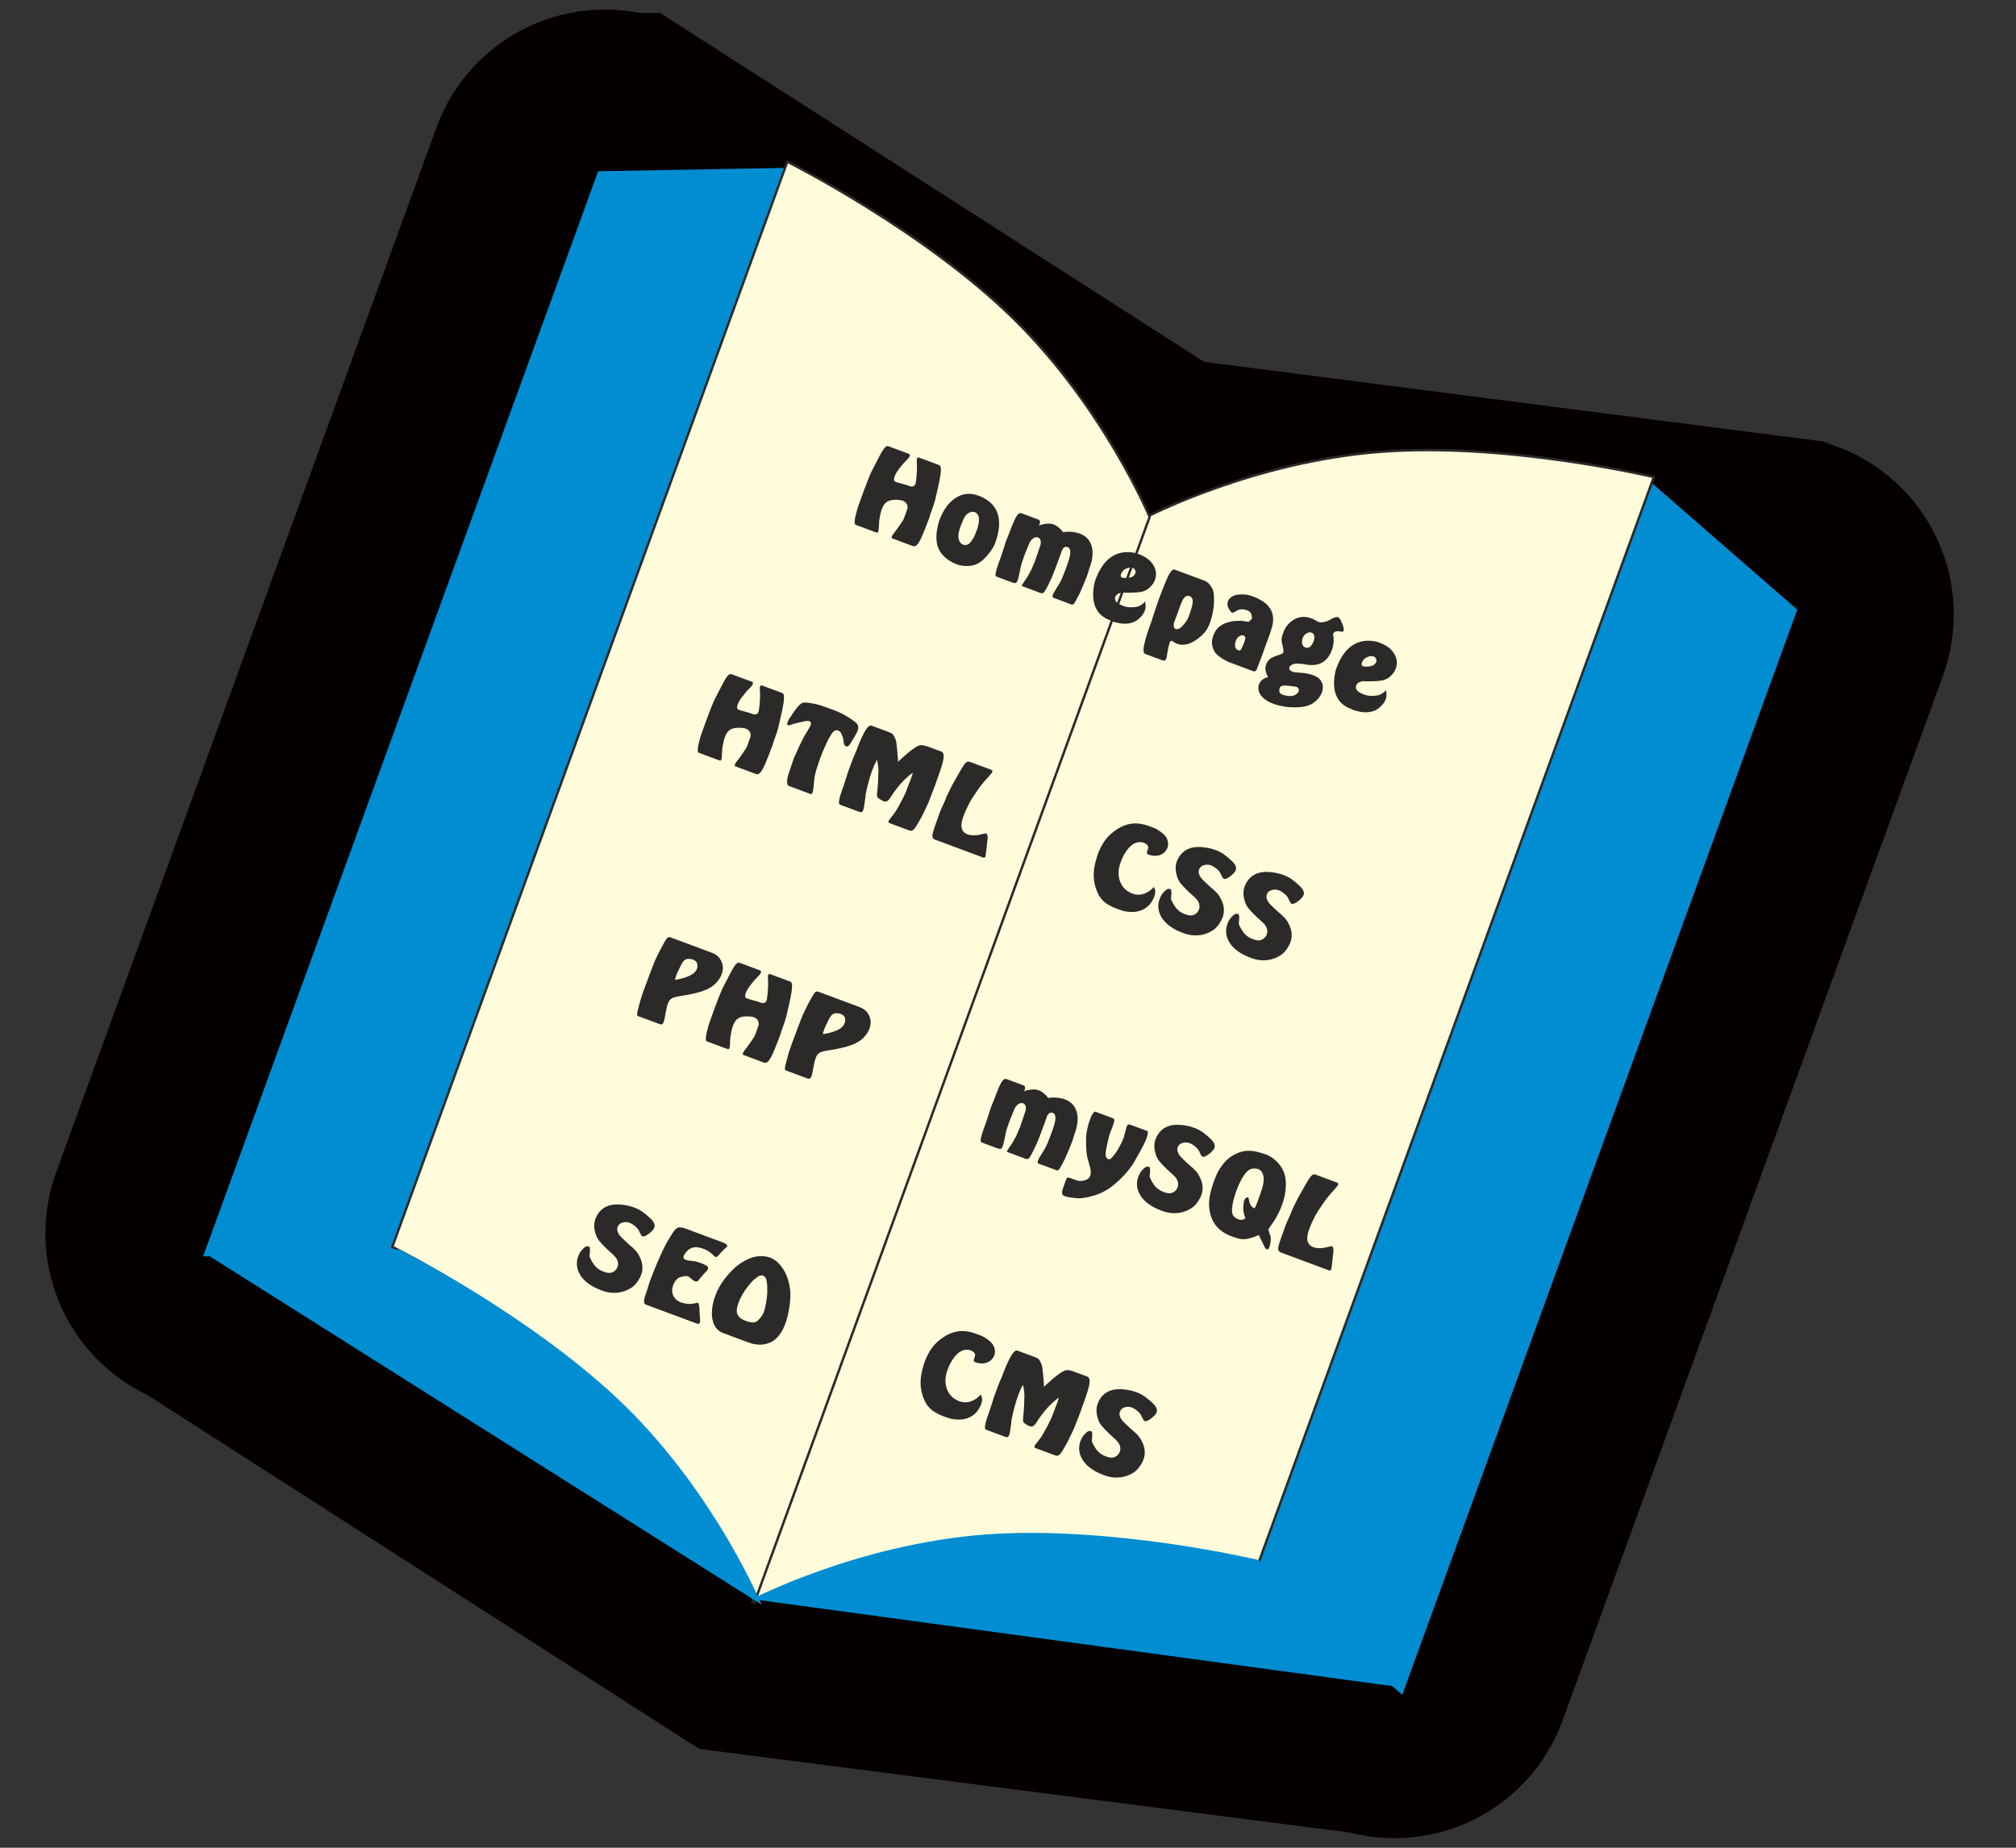 <?xml version="1.0" encoding="UTF-8"?>
<!DOCTYPE svg PUBLIC "-//W3C//DTD SVG 1.1//EN" "http://www.w3.org/Graphics/SVG/1.1/DTD/svg11.dtd">
<!-- Creator: CorelDRAW 2017 -->
<svg xmlns="http://www.w3.org/2000/svg" xml:space="preserve" width="240px" height="220px" version="1.1" style="shape-rendering:geometricPrecision; text-rendering:geometricPrecision; image-rendering:optimizeQuality; fill-rule:evenodd; clip-rule:evenodd"
viewBox="0 0 240 219.999"
 xmlns:xlink="http://www.w3.org/1999/xlink">
 <rect x="0" y="0" width="240" height="219.999" fill="#333333" stroke="none"/>
 <defs>
  <style type="text/css">
   <![CDATA[
    .str0 {stroke:#050000;stroke-width:29.191;stroke-miterlimit:22.926}
    .str1 {stroke:#2B2A29;stroke-width:0.288;stroke-miterlimit:22.926}
    .fil3 {fill:#FFFBDB}
    .fil2 {fill:#008DD2}
    .fil0 {fill:black}
    .fil1 {fill:#CCCCCC}
    .fil4 {fill:#2B2A29;fill-rule:nonzero}
   ]]>
  </style>
 </defs>
 <g id="Ebene_x0020_1">
  <g id="_2981663014288">
   <path class="fil0 str0" d="M74.311 16.142l63.926 41.003 75.327 9.682c3.506,1.276 5.301,5.125 4.025,8.631l-45.27 124.375c-1.276,3.506 -5.125,5.301 -8.631,4.025l-75.326 -9.681 -63.927 -41.004c-3.505,-1.276 -5.3,-5.125 -4.024,-8.631l45.269 -124.376c1.276,-3.505 5.126,-5.3 8.631,-4.024z"/>
   <g>
    <path class="fil1" d="M86.507 146.044c-0.03,-0.22 -0.033,-0.439 -0.013,-0.649 0.019,-0.209 0.056,-0.412 0.127,-0.608 -0.142,0.393 -0.175,0.816 -0.114,1.257z"/>
    <path class="fil1" d="M89.463 150.376c-0.571,-0.5 -1.064,-1.001 -1.482,-1.495 -0.418,-0.496 -0.76,-0.982 -1.007,-1.458 0.495,0.951 1.348,1.955 2.489,2.953l0 0z"/>
    <path class="fil1" d="M113.314 157.465c-0.324,0.096 -0.622,0.207 -0.993,0.272 -0.435,0.076 -0.938,0.102 -1.43,0.134 0.912,-0.058 1.719,-0.197 2.423,-0.406z"/>
   </g>
   <g>
    <polygon class="fil2" points="24.179,149.592 47.388,149.172 94.415,19.97 71.206,20.39 "/>
    <polygon class="fil2" points="149.428,186.548 166.937,201.789 213.963,72.587 196.454,57.346 "/>
   </g>
   <g>
    <path class="fil3 str1" d="M136.656 61.477l-47.026 129.202c0,0 12.567,-6.511 27.625,-7.681 15.058,-1.17 32.606,3 32.606,3l47.026 -129.202c0,0 -17.548,-4.17 -32.606,-3 -15.057,1.17 -27.625,7.681 -27.625,7.681z"/>
    <path class="fil3 str1" d="M93.731 19.25l-47.026 129.202c0,0 16.123,8.085 26.905,18.661 10.783,10.575 16.225,23.641 16.225,23.641l47.027 -129.202c0,0 -5.443,-13.065 -16.226,-23.641 -10.782,-10.575 -26.905,-18.661 -26.905,-18.661z"/>
   </g>
   <g>
    <path class="fil2" d="M47.537 148.755l-23.209 0.421 66.339 41.881c0,0 -0.349,-0.813 -1.028,-2.203 -0.678,-1.39 -1.687,-3.357 -3.041,-5.652 -0.677,-1.146 -1.44,-2.376 -2.285,-3.658 -0.845,-1.281 -1.77,-2.608 -2.783,-3.964 -1.013,-1.356 -2.117,-2.741 -3.298,-4.11 -1.181,-1.37 -2.442,-2.732 -3.79,-4.054 -1.348,-1.322 -2.784,-2.602 -4.257,-3.835 -1.473,-1.234 -2.99,-2.416 -4.504,-3.538 -1.514,-1.123 -3.027,-2.185 -4.498,-3.175 -1.471,-0.99 -2.892,-1.912 -4.237,-2.748 -2.69,-1.672 -5.038,-3.005 -6.718,-3.928 -1.68,-0.923 -2.691,-1.437 -2.691,-1.437l0 0z"/>
    <path class="fil2" d="M89.497 190.397l77.739 10.56 -17.509 -15.241c0,0 -1.105,-0.256 -2.985,-0.629 -1.881,-0.373 -4.536,-0.861 -7.671,-1.309 -1.567,-0.224 -3.248,-0.432 -5.012,-0.619 -1.763,-0.188 -3.605,-0.346 -5.486,-0.459 -1.882,-0.113 -3.804,-0.183 -5.725,-0.185 -1.921,-0.002 -3.844,0.055 -5.726,0.201 -1.883,0.147 -3.724,0.379 -5.509,0.67 -1.784,0.29 -3.52,0.641 -5.169,1.028 -1.648,0.388 -3.208,0.809 -4.68,1.248 -1.472,0.439 -2.845,0.89 -4.101,1.334 -2.513,0.887 -4.55,1.745 -5.963,2.374 -1.414,0.628 -2.203,1.027 -2.203,1.027l0 0z"/>
   </g>
   <path class="fil4" d="M104.529 54.637c0.338,-0.665 0.593,-1.096 0.767,-1.292 0.172,-0.195 0.315,-0.271 0.43,-0.229l2.465 0.917c0.124,0.044 0.156,0.148 0.097,0.305 -0.024,0.063 -0.078,0.142 -0.165,0.241l-0.516 0.542c-0.011,0.005 -0.056,0.059 -0.133,0.159 -0.234,0.274 -0.392,0.47 -0.476,0.59 -0.236,0.313 -0.401,0.597 -0.496,0.852 -0.061,0.166 -0.086,0.304 -0.065,0.417 0.019,0.113 0.063,0.181 0.133,0.207 0.122,0.047 0.237,0.087 0.345,0.121 0.107,0.035 0.291,0.085 0.55,0.152 0.261,0.068 0.457,0.125 0.588,0.175 0.08,0.029 0.141,0.052 0.185,0.069 0.378,0.14 0.624,0.056 0.74,-0.251 0.028,-0.08 0.048,-0.173 0.058,-0.279l0.055 -0.429 0.012 -0.073c0.056,-0.637 0.074,-1.156 0.052,-1.555l-0.019 -0.474c0.002,-0.089 0.014,-0.159 0.033,-0.211 0.043,-0.114 0.113,-0.154 0.209,-0.119l2.439 0.907c0.124,0.047 0.19,0.212 0.193,0.494 0.008,0.382 -0.08,0.984 -0.266,1.807l-0.42 1.854 -0.239 0.766c-0.116,0.31 -0.208,0.576 -0.284,0.804 -0.074,0.227 -0.142,0.438 -0.206,0.635 -0.552,1.485 -0.949,2.427 -1.192,2.822 -0.243,0.396 -0.481,0.55 -0.72,0.46l-2.453 -0.912c-0.087,-0.032 -0.107,-0.11 -0.062,-0.232 0.052,-0.141 0.203,-0.361 0.455,-0.658l0.471 -0.664c0.297,-0.421 0.469,-0.697 0.519,-0.829 0.241,-0.651 0.372,-1.016 0.393,-1.099 0.093,-0.356 0,-0.644 -0.278,-0.869 -0.059,-0.051 -0.143,-0.098 -0.248,-0.136 -0.115,-0.043 -0.256,-0.074 -0.425,-0.091 -0.168,-0.017 -0.375,-0.022 -0.619,-0.014 -0.364,0.016 -0.662,0.104 -0.892,0.263 -0.228,0.161 -0.417,0.437 -0.563,0.833 -0.119,0.316 -0.221,0.754 -0.308,1.312l-0.019 0.249c-0.012,0.596 -0.046,0.973 -0.105,1.13 -0.038,0.105 -0.106,0.141 -0.204,0.105l-2.479 -0.921c-0.08,-0.031 -0.119,-0.137 -0.123,-0.317 -0.002,-0.181 0.037,-0.439 0.115,-0.774 0.081,-0.338 0.148,-0.595 0.2,-0.776 0.052,-0.18 0.163,-0.503 0.336,-0.969l0.434 -1.205c0.205,-0.555 0.381,-1.011 0.525,-1.373 0.144,-0.363 0.288,-0.69 0.428,-0.99l0.748 -1.447z"/>
   <path id="1" class="fil4" d="M111.688 62.44l0.119 -0.436c0.48,-1.293 1.138,-2.204 1.975,-2.733 0.839,-0.53 1.745,-0.613 2.719,-0.251 1.172,0.435 1.922,1.135 2.252,2.1 0.332,0.963 0.23,2.17 -0.31,3.621 -0.048,0.131 -0.095,0.236 -0.14,0.315 -0.045,0.078 -0.179,0.286 -0.403,0.623 -0.523,0.707 -1.031,1.183 -1.522,1.431 -0.494,0.246 -1.071,0.332 -1.733,0.256 -0.124,-0.016 -0.25,-0.038 -0.379,-0.067 -0.131,-0.028 -0.265,-0.068 -0.405,-0.121 -0.239,-0.087 -0.481,-0.208 -0.724,-0.359 -0.754,-0.448 -1.249,-1.024 -1.491,-1.724 -0.239,-0.7 -0.224,-1.584 0.042,-2.655zm2.718 0.079l-0.109 0.336c-0.134,0.36 -0.201,0.674 -0.203,0.944 0,0.27 0.051,0.498 0.153,0.681 0.103,0.181 0.238,0.306 0.405,0.367 0.307,0.114 0.595,0.026 0.864,-0.264 0.127,-0.155 0.238,-0.305 0.332,-0.454 0.097,-0.15 0.205,-0.391 0.331,-0.726 0.045,-0.122 0.08,-0.216 0.102,-0.277 0.026,-0.07 0.054,-0.145 0.085,-0.225 0.024,-0.119 0.045,-0.206 0.067,-0.26 0.099,-0.403 0.136,-0.703 0.111,-0.902 -0.034,-0.395 -0.202,-0.646 -0.5,-0.757 -0.185,-0.069 -0.382,-0.06 -0.589,0.028 -0.209,0.088 -0.378,0.215 -0.51,0.381 -0.132,0.166 -0.281,0.475 -0.446,0.922l-0.093 0.206z"/>
   <path id="2" class="fil4" d="M120.159 63.444c0.395,-1.064 0.688,-1.736 0.877,-2.017 0.191,-0.281 0.376,-0.385 0.562,-0.317l2.083 0.774c0.053,0.022 0.09,0.078 0.116,0.172 0.025,0.094 0.013,0.206 -0.036,0.34l-0.114 0.182 0.245 -0.09c0.626,-0.176 1.145,-0.189 1.56,-0.035 0.316,0.119 0.625,0.347 0.928,0.69l0.162 0.21 0.558 -0.047c0.561,-0.001 1.044,0.074 1.449,0.223 0.728,0.272 1.198,0.768 1.409,1.494 0.212,0.723 0.117,1.626 -0.286,2.706l-0.154 0.499 -0.099 0.307c-0.074,0.195 -0.18,0.459 -0.32,0.799 -0.139,0.337 -0.22,0.527 -0.236,0.571l-0.183 0.412 -0.12 0.286 -0.052 0.101 -0.3 0.564c-0.161,0.321 -0.285,0.527 -0.375,0.618 -0.087,0.094 -0.181,0.121 -0.277,0.086l-2.137 -0.796c-0.124,-0.045 -0.149,-0.164 -0.076,-0.359 0.043,-0.115 0.093,-0.224 0.154,-0.332 0.059,-0.108 0.177,-0.3 0.356,-0.574 0.177,-0.274 0.321,-0.522 0.434,-0.746 0.114,-0.223 0.215,-0.457 0.308,-0.703l0.291 -0.747c0.203,-0.546 0.343,-0.961 0.419,-1.247 0.076,-0.288 0.117,-0.516 0.12,-0.685 0.003,-0.168 -0.021,-0.307 -0.072,-0.417 -0.048,-0.108 -0.135,-0.186 -0.259,-0.231 -0.141,-0.052 -0.272,-0.038 -0.397,0.041 -0.124,0.079 -0.221,0.21 -0.29,0.396l-0.163 0.478 -0.691 1.859 -0.244 0.616 -0.12 0.284 -0.126 0.255 -0.286 0.614c-0.236,0.47 -0.406,0.758 -0.51,0.861 -0.103,0.101 -0.241,0.119 -0.417,0.055l-2.137 -0.795c-0.061,-0.024 -0.075,-0.083 -0.037,-0.179l0.59 -0.861c0.186,-0.311 0.335,-0.58 0.451,-0.807 0.113,-0.23 0.219,-0.476 0.319,-0.738l0.163 -0.359 0.019 -0.054 0.322 -0.946 0.109 -0.335c0.142,-0.378 0.22,-0.621 0.242,-0.729 0.019,-0.106 0.02,-0.229 0.001,-0.366 -0.027,-0.22 -0.135,-0.366 -0.32,-0.435 -0.156,-0.057 -0.333,-0.032 -0.523,0.076 -0.127,0.074 -0.24,0.18 -0.341,0.316 -0.102,0.138 -0.222,0.395 -0.364,0.774l-0.319 0.781c-0.173,0.466 -0.292,0.796 -0.354,0.988 -0.061,0.192 -0.106,0.357 -0.137,0.495 -0.175,0.898 -0.301,1.451 -0.379,1.661 -0.068,0.186 -0.146,0.293 -0.233,0.325 -0.087,0.033 -0.223,0.016 -0.408,-0.052l-1.86 -0.692c-0.113,-0.042 -0.157,-0.16 -0.125,-0.347 0,-0.08 0.042,-0.274 0.133,-0.581 0.09,-0.307 0.197,-0.628 0.32,-0.961 0.18,-0.485 0.327,-0.916 0.443,-1.293 0.116,-0.377 0.213,-0.689 0.296,-0.94l0.438 -1.096z"/>
   <path id="3" class="fil4" d="M134.448 72.298c0.45,0.027 0.823,-0.013 1.119,-0.125 0.296,-0.109 0.543,-0.294 0.739,-0.551 0.116,0.385 0.11,0.753 -0.02,1.104 -0.126,0.333 -0.378,0.665 -0.759,0.992 -0.283,0.245 -0.64,0.411 -1.071,0.496 -0.432,0.086 -0.913,0.063 -1.448,-0.065 -0.194,-0.041 -0.386,-0.098 -0.581,-0.172 -0.115,-0.042 -0.201,-0.077 -0.257,-0.111 -0.828,-0.307 -1.403,-0.807 -1.724,-1.502 -0.321,-0.695 -0.391,-1.57 -0.212,-2.623 0.034,-0.248 0.091,-0.488 0.177,-0.715 0.437,-1.178 1.001,-2.035 1.69,-2.568 0.689,-0.534 1.478,-0.771 2.367,-0.712 0.382,0.023 0.743,0.097 1.087,0.225 0.835,0.31 1.422,0.753 1.758,1.329 0.336,0.576 0.394,1.158 0.176,1.746 -0.046,0.124 -0.087,0.218 -0.122,0.285 -0.036,0.068 -0.099,0.162 -0.196,0.286l-0.215 0.252c-0.289,0.293 -0.62,0.484 -0.994,0.576 -0.373,0.091 -1.039,0.133 -1.999,0.127l-0.337 -0.02c-0.042,0.005 -0.082,0.01 -0.124,0.014 -0.043,0.005 -0.127,0.028 -0.252,0.07l-0.2 0.093c-0.129,0.082 -0.221,0.191 -0.273,0.332 -0.092,0.246 -0.039,0.467 0.16,0.66 0.154,0.148 0.442,0.299 0.866,0.458 0.176,0.064 0.389,0.104 0.645,0.119zm-0.866 -4.209c-0.063,0.115 -0.101,0.192 -0.115,0.227 -0.102,0.272 -0.044,0.429 0.172,0.47 0.155,0.036 0.309,0.05 0.464,0.037 0.218,-0.018 0.392,-0.048 0.521,-0.085 0.129,-0.037 0.231,-0.09 0.308,-0.163 0.134,-0.119 0.217,-0.248 0.247,-0.386 0.029,-0.131 0.004,-0.256 -0.078,-0.376 -0.079,-0.12 -0.199,-0.195 -0.358,-0.224 -0.218,-0.031 -0.439,0.003 -0.659,0.101 -0.224,0.098 -0.391,0.231 -0.502,0.399z"/>
   <path id="4" class="fil4" d="M137.921 71.445c0.59,-1.591 1.011,-2.612 1.256,-3.06 0.248,-0.449 0.467,-0.636 0.661,-0.565l3.561 1.323c0.157,0.06 0.307,0.152 0.445,0.279 0.138,0.127 0.288,0.327 0.451,0.602 0.163,0.277 0.241,0.772 0.234,1.49 -0.01,0.917 -0.192,1.845 -0.542,2.787 -0.147,0.396 -0.359,0.752 -0.637,1.068 -0.191,0.219 -0.454,0.458 -0.79,0.713 -0.466,0.336 -0.896,0.55 -1.295,0.635 -0.397,0.088 -0.772,0.066 -1.124,-0.064 -0.114,-0.043 -0.201,-0.079 -0.257,-0.112l-0.206 -0.136c-0.028,-0.031 -0.056,-0.05 -0.082,-0.059 -0.045,-0.017 -0.07,-0.026 -0.08,-0.031 -0.114,-0.043 -0.206,0.03 -0.275,0.215 -0.012,0.035 -0.043,0.143 -0.09,0.326l-0.074 0.316 -0.124 0.661c-0.027,0.26 -0.067,0.46 -0.119,0.6 -0.079,0.211 -0.222,0.279 -0.435,0.198l-2.094 -0.779c-0.151,-0.055 -0.203,-0.289 -0.16,-0.704 0.073,-0.624 0.367,-1.634 0.888,-3.032 0.194,-0.607 0.372,-1.148 0.526,-1.619 0.156,-0.474 0.277,-0.825 0.362,-1.052zm2.628 0.558l-0.784 2.152c-0.023,0.064 -0.035,0.118 -0.033,0.169 -0.002,0.059 -0.001,0.12 0.007,0.183 -0.009,0.237 0.097,0.371 0.315,0.402 0.145,0.015 0.29,-0.029 0.439,-0.13 0.148,-0.1 0.334,-0.294 0.56,-0.579 0.118,-0.157 0.209,-0.286 0.271,-0.386 0.064,-0.103 0.132,-0.253 0.208,-0.457 0.405,-1.089 0.545,-1.774 0.417,-2.051 -0.076,-0.169 -0.191,-0.28 -0.341,-0.337 -0.147,-0.054 -0.298,-0.04 -0.45,0.043 -0.106,0.07 -0.205,0.173 -0.295,0.311 -0.091,0.136 -0.196,0.363 -0.314,0.68z"/>
   <path id="5" class="fil4" d="M149.184 79.911l-2.637 -0.98c-0.106,-0.04 -0.211,-0.078 -0.316,-0.118 -0.148,-0.085 -0.265,-0.149 -0.349,-0.189l-0.338 -0.187c-0.388,-0.245 -0.669,-0.476 -0.844,-0.697 -0.173,-0.218 -0.301,-0.508 -0.381,-0.869 -0.081,-0.359 -0.04,-0.76 0.123,-1.201 0.076,-0.201 0.161,-0.379 0.258,-0.533 0.233,-0.384 0.596,-0.683 1.086,-0.902 0.536,-0.231 1.167,-0.336 1.89,-0.317 0.293,0.017 0.48,0.036 0.563,0.058 0.18,0.026 0.279,0.043 0.297,0.05 0.047,0.007 0.092,0.01 0.134,0.005l0.16 -0.15 0.193 -0.198c0.023,-0.033 0.026,-0.105 0.008,-0.223 -0.016,-0.118 -0.039,-0.23 -0.067,-0.34 -0.056,-0.202 -0.229,-0.355 -0.519,-0.464 -0.195,-0.071 -0.424,-0.107 -0.696,-0.108 -0.226,0.016 -0.437,0.095 -0.635,0.237 -0.197,0.14 -0.345,0.193 -0.441,0.158 -0.098,-0.035 -0.229,-0.198 -0.397,-0.484 -0.17,-0.29 -0.203,-0.574 -0.096,-0.855 0.116,-0.316 0.368,-0.547 0.753,-0.696 0.303,-0.116 0.718,-0.157 1.246,-0.12 0.157,0.007 0.319,0.032 0.483,0.074 0.164,0.041 0.344,0.097 0.536,0.169 2.111,0.783 2.81,2.134 2.098,4.05l-0.171 0.539 -0.028 0.078 -0.365 0.977 -0.038 0.105 -0.329 0.928 -0.137 0.37 -0.242 0.644 -0.399 1.038c-0.112,0.159 -0.243,0.21 -0.403,0.151zm-2.139 -3.331c-0.033,0.228 -0.018,0.41 0.045,0.549 0.063,0.139 0.161,0.233 0.292,0.28 0.176,0.066 0.294,0.039 0.352,-0.078 0.06,-0.118 0.112,-0.218 0.159,-0.302 0.045,-0.082 0.089,-0.181 0.132,-0.296 0.059,-0.159 0.099,-0.269 0.123,-0.33 0.078,-0.21 0.114,-0.372 0.105,-0.485 -0.009,-0.112 -0.091,-0.2 -0.25,-0.259 -0.061,-0.023 -0.136,-0.028 -0.225,-0.017 -0.089,0.014 -0.204,0.077 -0.341,0.189 -0.139,0.114 -0.245,0.274 -0.319,0.475 -0.02,0.051 -0.044,0.143 -0.073,0.274z"/>
   <path id="6" class="fil4" d="M159.361 75.157c-0.35,-0.03 -0.575,0.092 -0.677,0.363l0.072 0.373c0.027,0.249 0.021,0.507 -0.017,0.775 -0.039,0.265 -0.101,0.51 -0.186,0.74 -0.265,0.713 -0.656,1.208 -1.178,1.49 -0.519,0.282 -1.15,0.355 -1.889,0.221l-0.353 -0.057c-0.404,-0.048 -0.695,-0.066 -0.878,-0.048 -0.181,0.018 -0.361,0.079 -0.54,0.184 -0.106,0.07 -0.174,0.149 -0.207,0.236 -0.047,0.124 -0.036,0.229 0.032,0.319 0.065,0.092 0.182,0.167 0.348,0.229l0.164 0.045 0.085 0.017 0.671 0.054 0.363 0.029c0.286,0.038 0.513,0.077 0.684,0.12 0.169,0.043 0.35,0.099 0.544,0.173 0.457,0.17 0.773,0.438 0.95,0.81 0.177,0.371 0.182,0.782 0.017,1.229 -0.093,0.246 -0.244,0.496 -0.458,0.747l-0.285 0.283c-0.336,0.285 -0.715,0.483 -1.135,0.592 -0.423,0.108 -1.009,0.153 -1.762,0.132 -0.098,-0.005 -0.244,-0.018 -0.436,-0.034 -0.195,-0.018 -0.352,-0.039 -0.474,-0.063 -0.45,-0.077 -0.855,-0.184 -1.216,-0.319 -0.555,-0.206 -0.981,-0.458 -1.278,-0.759 -0.241,-0.24 -0.397,-0.499 -0.471,-0.776 -0.072,-0.277 -0.062,-0.537 0.031,-0.783 0.056,-0.16 0.141,-0.298 0.252,-0.417 0.108,-0.119 0.256,-0.224 0.44,-0.317l0.392 -0.126 -0.136 -0.244c-0.206,-0.467 -0.238,-0.892 -0.094,-1.281 0.067,-0.176 0.175,-0.349 0.331,-0.522 0.106,-0.101 0.221,-0.185 0.34,-0.255 0.123,-0.07 0.294,-0.144 0.513,-0.223l0.622 -0.219 0.035 -0.018c0.106,-0.04 0.172,-0.095 0.198,-0.166 0.052,-0.14 -0.01,-0.553 -0.186,-1.239 -0.021,-0.129 -0.027,-0.268 -0.015,-0.42 0.01,-0.15 0.058,-0.34 0.143,-0.57 0.116,-0.306 0.222,-0.548 0.321,-0.721 0.099,-0.171 0.243,-0.349 0.429,-0.529 0.783,-0.759 1.676,-0.953 2.678,-0.582 0.151,0.057 0.298,0.126 0.448,0.213l0.269 0.161c0.14,0.08 0.34,0.111 0.598,0.086 0.305,-0.037 0.603,-0.141 0.897,-0.311 0.428,-0.262 0.738,-0.357 0.932,-0.286 0.167,0.062 0.33,0.309 0.49,0.739l0.081 0.225 0.077 0.24c0.051,0.157 0.058,0.286 0.022,0.382 -0.033,0.089 -0.085,0.133 -0.155,0.138 -0.073,0.002 -0.171,-0.01 -0.303,-0.039l-0.14 -0.021zm-4.329 0.986c-0.036,0.176 -0.043,0.341 -0.018,0.488 0.055,0.232 0.184,0.386 0.385,0.459 0.141,0.052 0.277,0.053 0.406,0.001 0.233,-0.093 0.428,-0.345 0.582,-0.757 0.085,-0.23 0.107,-0.439 0.068,-0.629 -0.039,-0.19 -0.147,-0.317 -0.322,-0.384 -0.16,-0.059 -0.331,-0.04 -0.514,0.05 -0.261,0.133 -0.44,0.332 -0.537,0.597 -0.017,0.072 -0.036,0.131 -0.05,0.175zm-2.725 5.951c-0.019,0.165 -0.001,0.294 0.058,0.39 0.06,0.096 0.177,0.179 0.353,0.245 0.105,0.038 0.286,0.081 0.539,0.124 0.457,0.06 0.8,0.003 1.026,-0.175 0.159,-0.109 0.258,-0.212 0.294,-0.308 0.071,-0.136 0.069,-0.265 -0.003,-0.392 -0.073,-0.127 -0.187,-0.2 -0.34,-0.217l-0.443 -0.06 -0.577 -0.063 -0.103 -0.01c-0.425,-0.036 -0.68,0.056 -0.766,0.286 -0.009,0.026 -0.021,0.087 -0.038,0.18z"/>
   <path id="7" class="fil4" d="M163.124 82.846c0.45,0.027 0.823,-0.013 1.119,-0.125 0.296,-0.109 0.543,-0.294 0.738,-0.551 0.116,0.385 0.11,0.753 -0.02,1.104 -0.126,0.333 -0.377,0.665 -0.759,0.992 -0.282,0.245 -0.639,0.411 -1.071,0.496 -0.432,0.086 -0.913,0.063 -1.447,-0.065 -0.195,-0.041 -0.387,-0.098 -0.581,-0.172 -0.115,-0.042 -0.201,-0.078 -0.258,-0.111 -0.827,-0.307 -1.402,-0.807 -1.723,-1.502 -0.322,-0.695 -0.391,-1.571 -0.212,-2.623 0.034,-0.248 0.091,-0.488 0.176,-0.715 0.438,-1.178 1.002,-2.035 1.691,-2.568 0.689,-0.534 1.478,-0.771 2.366,-0.712 0.383,0.023 0.744,0.097 1.088,0.225 0.834,0.31 1.422,0.753 1.757,1.329 0.336,0.576 0.395,1.158 0.177,1.745 -0.047,0.124 -0.087,0.219 -0.123,0.286 -0.035,0.068 -0.099,0.162 -0.195,0.286l-0.214 0.252c-0.29,0.293 -0.621,0.484 -0.995,0.576 -0.373,0.091 -1.039,0.133 -1.999,0.127l-0.337 -0.02c-0.043,0.005 -0.083,0.009 -0.125,0.014 -0.042,0.004 -0.127,0.028 -0.251,0.069l-0.2 0.093c-0.129,0.082 -0.221,0.192 -0.273,0.333 -0.092,0.246 -0.039,0.466 0.16,0.66 0.154,0.148 0.442,0.299 0.866,0.458 0.176,0.064 0.389,0.104 0.645,0.119zm-0.866 -4.209c-0.064,0.115 -0.101,0.192 -0.116,0.227 -0.101,0.272 -0.043,0.429 0.172,0.47 0.155,0.036 0.31,0.05 0.465,0.037 0.218,-0.018 0.392,-0.048 0.521,-0.085 0.129,-0.037 0.23,-0.091 0.308,-0.163 0.134,-0.12 0.216,-0.248 0.247,-0.386 0.029,-0.132 0.004,-0.256 -0.078,-0.376 -0.08,-0.12 -0.199,-0.195 -0.359,-0.224 -0.218,-0.032 -0.438,0.003 -0.659,0.101 -0.223,0.098 -0.39,0.231 -0.501,0.399z"/>
   <path id="8" class="fil4" d="M85.849 81.776c0.337,-0.665 0.592,-1.096 0.767,-1.292 0.171,-0.194 0.315,-0.271 0.43,-0.229l2.464 0.917c0.124,0.044 0.157,0.148 0.097,0.305 -0.023,0.063 -0.078,0.143 -0.164,0.241l-0.516 0.542c-0.012,0.005 -0.057,0.059 -0.134,0.159 -0.233,0.274 -0.391,0.471 -0.476,0.59 -0.236,0.313 -0.401,0.596 -0.496,0.852 -0.061,0.166 -0.085,0.305 -0.065,0.417 0.019,0.113 0.063,0.181 0.134,0.207 0.122,0.047 0.236,0.088 0.344,0.121 0.108,0.035 0.291,0.085 0.551,0.152 0.26,0.069 0.457,0.126 0.588,0.176 0.08,0.028 0.141,0.052 0.185,0.068 0.377,0.14 0.624,0.056 0.74,-0.251 0.028,-0.079 0.047,-0.173 0.057,-0.279l0.055 -0.429 0.013 -0.072c0.055,-0.638 0.074,-1.157 0.052,-1.555l-0.02 -0.474c0.003,-0.09 0.015,-0.16 0.034,-0.211 0.042,-0.115 0.113,-0.155 0.209,-0.119l2.439 0.906c0.124,0.048 0.189,0.212 0.193,0.494 0.008,0.382 -0.081,0.985 -0.267,1.807l-0.419 1.854 -0.239 0.767c-0.116,0.309 -0.209,0.576 -0.285,0.803 -0.073,0.227 -0.142,0.438 -0.206,0.635 -0.551,1.485 -0.949,2.427 -1.192,2.822 -0.243,0.396 -0.48,0.55 -0.719,0.46l-2.453 -0.911c-0.087,-0.033 -0.107,-0.111 -0.063,-0.233 0.053,-0.14 0.203,-0.36 0.455,-0.657l0.472 -0.665c0.297,-0.421 0.469,-0.697 0.519,-0.829 0.241,-0.651 0.372,-1.016 0.393,-1.098 0.093,-0.356 -0.001,-0.645 -0.278,-0.869 -0.059,-0.052 -0.143,-0.099 -0.249,-0.137 -0.115,-0.042 -0.255,-0.073 -0.424,-0.09 -0.169,-0.017 -0.376,-0.023 -0.619,-0.014 -0.364,0.015 -0.662,0.103 -0.893,0.262 -0.228,0.161 -0.417,0.437 -0.563,0.833 -0.118,0.316 -0.221,0.754 -0.307,1.313l-0.02 0.248c-0.011,0.596 -0.045,0.973 -0.104,1.13 -0.038,0.105 -0.106,0.141 -0.205,0.105l-2.478 -0.921c-0.08,-0.031 -0.12,-0.136 -0.124,-0.317 -0.002,-0.18 0.037,-0.439 0.116,-0.774 0.08,-0.337 0.147,-0.595 0.199,-0.776 0.052,-0.18 0.164,-0.503 0.337,-0.969l0.433 -1.204c0.206,-0.556 0.381,-1.013 0.525,-1.373 0.145,-0.364 0.289,-0.691 0.428,-0.991l0.749 -1.447z"/>
   <path id="9" class="fil4" d="M96.908 93.099c-0.049,0.673 -0.109,1.1 -0.178,1.285 -0.052,0.14 -0.134,0.189 -0.249,0.147l-2.572 -0.954c-0.131,-0.05 -0.201,-0.2 -0.208,-0.454 -0.008,-0.354 0.106,-0.846 0.341,-1.479l0.481 -1.412 0.628 -1.373c0.147,-0.316 0.279,-0.587 0.397,-0.819 0.116,-0.235 0.21,-0.41 0.286,-0.532 0.243,-0.382 0.42,-0.676 0.531,-0.885 0.113,-0.206 0.172,-0.347 0.177,-0.414 0.014,-0.094 -0.002,-0.176 -0.051,-0.244 -0.049,-0.068 -0.123,-0.107 -0.222,-0.112 -0.153,-0.017 -0.317,-0.007 -0.49,0.027l-0.637 0.138 -0.678 0.17 -0.348 0.125 -0.035 0.016c-0.061,0.028 -0.185,0.028 -0.373,-0.003 0.007,-0.075 0.017,-0.153 0.024,-0.23 0.007,-0.047 0.027,-0.11 0.057,-0.19 0.055,-0.15 0.201,-0.396 0.439,-0.737l0.295 -0.431 0.153 -0.213c0.356,-0.499 0.662,-0.781 0.918,-0.853 0.256,-0.07 0.814,-0.004 1.669,0.193 0.218,0.062 0.387,0.11 0.508,0.145 0.125,0.036 0.347,0.114 0.673,0.235l0.436 0.161 0.487 0.182c0.22,0.081 0.427,0.168 0.623,0.262 0.195,0.093 0.377,0.185 0.544,0.277 0.772,0.448 1.259,0.785 1.46,1.016 0.198,0.228 0.235,0.514 0.107,0.859 -0.052,0.14 -0.144,0.325 -0.281,0.555l-0.396 0.662c-0.113,0.199 -0.206,0.342 -0.274,0.431 -0.068,0.091 -0.134,0.156 -0.2,0.196 -0.066,0.042 -0.15,0.042 -0.256,0.004 -0.089,-0.033 -0.147,-0.09 -0.177,-0.172 -0.068,-0.195 -0.107,-0.394 -0.12,-0.601 -0.009,-0.112 -0.03,-0.218 -0.065,-0.314 -0.032,-0.099 -0.093,-0.24 -0.179,-0.421 -0.088,-0.183 -0.21,-0.303 -0.37,-0.362 -0.158,-0.06 -0.304,-0.046 -0.441,0.038 -0.136,0.084 -0.249,0.206 -0.339,0.362l-0.391 0.649c-0.158,0.323 -0.322,0.672 -0.487,1.051 -0.166,0.378 -0.316,0.748 -0.449,1.108 -0.057,0.15 -0.1,0.263 -0.128,0.342l-0.185 0.577c-0.163,0.44 -0.282,0.855 -0.358,1.249 -0.039,0.185 -0.072,0.434 -0.097,0.743z"/>
   <path id="10" class="fil4" d="M101.86 89.598c0.509,-1.371 0.93,-2.295 1.257,-2.775 0.241,-0.351 0.452,-0.491 0.637,-0.423l2.123 0.788c0.194,0.074 0.337,0.161 0.428,0.265 0.091,0.106 0.192,0.291 0.301,0.564 0.035,0.091 0.067,0.216 0.095,0.371 0.027,0.155 0.05,0.352 0.073,0.591l0.07 0.776 0.045 0.526 0.02 0.43 0.212 -0.206 0.207 -0.194 0.428 -0.381c0.205,-0.175 0.364,-0.311 0.482,-0.406 0.115,-0.098 0.226,-0.183 0.332,-0.253 0.43,-0.319 0.752,-0.502 0.968,-0.541 0.213,-0.041 0.532,0.019 0.954,0.175l1.584 0.59c0.22,0.08 0.303,0.348 0.25,0.798 -0.053,0.45 -0.328,1.348 -0.83,2.692l-0.168 0.495c-0.142,0.386 -0.308,0.812 -0.49,1.281 -0.185,0.466 -0.303,0.773 -0.359,0.923l-0.78 1.616c-0.432,0.782 -0.727,1.259 -0.887,1.434 -0.16,0.176 -0.346,0.225 -0.557,0.146l-2.347 -0.873c-0.131,-0.047 -0.171,-0.149 -0.114,-0.298l0.73 -0.957c0.045,-0.066 0.116,-0.173 0.213,-0.328 0.235,-0.393 0.493,-0.866 0.769,-1.423 0.137,-0.26 0.227,-0.443 0.269,-0.546 0.045,-0.103 0.081,-0.192 0.107,-0.262 0.111,-0.298 0.211,-0.572 0.303,-0.818 0.092,-0.246 0.18,-0.469 0.263,-0.668 0.033,-0.086 0.057,-0.147 0.068,-0.183 0.06,-0.158 0.11,-0.335 0.152,-0.529 -0.301,0.217 -0.569,0.439 -0.802,0.661 -0.381,0.36 -0.767,0.786 -1.151,1.284 -0.253,0.327 -0.42,0.559 -0.5,0.7 -0.226,0.365 -0.396,0.592 -0.509,0.68 -0.155,0.122 -0.334,0.147 -0.537,0.071 -0.141,-0.052 -0.331,-0.162 -0.567,-0.33 -0.105,-0.069 -0.166,-0.167 -0.184,-0.294 -0.018,-0.126 -0.004,-0.373 0.042,-0.736l0.069 -0.83 0.015 -0.369 0.014 -0.475 0.002 -0.134 0.016 -0.399c0.006,-0.478 -0.056,-0.931 -0.186,-1.361 -0.217,0.421 -0.404,0.841 -0.56,1.265 -0.175,0.473 -0.36,1.089 -0.553,1.849l-0.214 0.942c-0.056,0.53 -0.109,0.951 -0.157,1.268 -0.048,0.319 -0.096,0.544 -0.145,0.675 -0.083,0.221 -0.224,0.293 -0.426,0.217l-2.307 -0.857c-0.124,-0.048 -0.171,-0.188 -0.142,-0.427 0.039,-0.348 0.21,-0.934 0.518,-1.76l0.602 -1.863c0.154,-0.413 0.305,-0.82 0.455,-1.218 0.149,-0.401 0.281,-0.72 0.399,-0.956z"/>
   <path id="11" class="fil4" d="M114.378 91.672c0.259,-0.453 0.462,-0.744 0.608,-0.87 0.146,-0.126 0.303,-0.159 0.472,-0.094l2.57 0.956c0.114,0.04 0.145,0.132 0.092,0.275 -0.012,0.035 -0.045,0.082 -0.099,0.142 -0.129,0.162 -0.249,0.305 -0.36,0.429 -0.111,0.123 -0.25,0.273 -0.417,0.453 -0.064,0.065 -0.162,0.185 -0.297,0.355 -0.23,0.295 -0.422,0.553 -0.575,0.777 -0.464,0.658 -0.796,1.184 -0.999,1.578 -0.201,0.395 -0.34,0.679 -0.414,0.852 -0.073,0.173 -0.149,0.361 -0.225,0.562 -0.021,0.061 -0.04,0.11 -0.054,0.146 -0.417,1.124 -0.248,1.828 0.509,2.11 0.262,0.097 0.605,0.133 1.022,0.109l0.369 -0.057c0.516,-0.13 0.798,-0.185 0.842,-0.169 0.061,0.024 0.117,0.17 0.167,0.439l-0.169 1.544 -0.096 0.743c-0.024,0.063 -0.059,0.107 -0.111,0.14 -0.051,0.03 -0.103,0.035 -0.157,0.016l-5.749 -2.138c-0.229,-0.085 -0.332,-0.262 -0.308,-0.526 0.025,-0.268 0.217,-0.884 0.576,-1.851l0.38 -1.059c0.011,-0.035 0.151,-0.345 0.418,-0.926 0.106,-0.229 0.215,-0.494 0.326,-0.794l0.565 -1.156 0.099 -0.188 1.015 -1.798z"/>
   <path id="12" class="fil4" d="M137.139 105.839l0.224 -0.232c0.096,0.146 0.149,0.315 0.163,0.51 0.011,0.195 -0.025,0.41 -0.115,0.649 -0.048,0.132 -0.116,0.272 -0.201,0.42 -0.298,0.559 -0.738,0.956 -1.32,1.191 -0.583,0.233 -1.265,0.27 -2.046,0.111 -0.103,-0.02 -0.239,-0.06 -0.412,-0.124 -0.171,-0.064 -0.314,-0.113 -0.434,-0.147 -0.783,-0.291 -1.36,-0.633 -1.739,-1.031 -0.379,-0.395 -0.663,-0.929 -0.853,-1.6l-0.106 -0.444c-0.153,-0.746 -0.119,-1.565 0.102,-2.453 0.085,-0.338 0.152,-0.574 0.194,-0.708 0.045,-0.133 0.083,-0.241 0.112,-0.319 0.402,-1.082 0.968,-1.917 1.697,-2.506 0.691,-0.565 1.39,-0.915 2.096,-1.053 0.706,-0.136 1.485,-0.046 2.338,0.271 0.159,0.057 0.311,0.114 0.454,0.168 0.146,0.054 0.288,0.123 0.429,0.203 0.428,0.25 0.742,0.488 0.941,0.719 0.2,0.228 0.326,0.489 0.379,0.777 0.041,0.237 0.019,0.47 -0.063,0.697 -0.112,0.3 -0.307,0.538 -0.582,0.716 -0.278,0.177 -0.609,0.261 -0.993,0.245l-0.244 -0.029c-0.185,-0.04 -0.326,-0.076 -0.424,-0.112 -0.132,-0.049 -0.199,-0.116 -0.204,-0.198 -0.004,-0.082 0.043,-0.253 0.141,-0.517 0.05,-0.132 0.028,-0.263 -0.058,-0.39 -0.088,-0.127 -0.229,-0.228 -0.421,-0.299 -0.15,-0.055 -0.295,-0.084 -0.434,-0.086 -0.34,-0.027 -0.683,0.091 -1.026,0.355 -0.341,0.262 -0.671,0.685 -0.99,1.268 -0.101,0.192 -0.186,0.384 -0.259,0.579 -0.034,0.086 -0.057,0.152 -0.074,0.196 -0.163,0.441 -0.247,0.844 -0.248,1.215 -0.001,0.368 0.051,0.715 0.163,1.035 0.202,0.535 0.522,0.94 0.96,1.213 0.185,0.118 0.353,0.205 0.504,0.262 0.808,0.301 1.592,0.116 2.349,-0.552z"/>
   <path id="13" class="fil4" d="M140.864 111.093c-1.213,-0.45 -2.058,-1.046 -2.532,-1.789 -0.473,-0.741 -0.565,-1.508 -0.271,-2.3 0.021,-0.051 0.047,-0.115 0.085,-0.185 0.035,-0.072 0.064,-0.129 0.078,-0.173 0.04,-0.078 0.08,-0.14 0.125,-0.194 0.045,-0.054 0.08,-0.096 0.102,-0.129 0.159,-0.19 0.291,-0.318 0.39,-0.385 0.101,-0.069 0.193,-0.106 0.272,-0.11 0.082,-0.005 0.137,-0.002 0.165,0.007 0.086,0.033 0.138,0.086 0.152,0.156 0.014,0.07 0.021,0.119 0.018,0.15 0.004,0.04 0.009,0.141 0.008,0.303l-0.012 0.114 -0.022 0.219 -0.017 0.126c-0.011,0.056 0,0.134 0.035,0.232 0.033,0.097 0.109,0.254 0.231,0.468 0.279,0.515 0.646,0.886 1.101,1.115 0.058,0.031 0.114,0.057 0.166,0.076 0.054,0.019 0.11,0.041 0.171,0.064 0.229,0.086 0.407,0.13 0.534,0.138 0.256,0.015 0.481,-0.043 0.674,-0.176 0.195,-0.133 0.332,-0.306 0.41,-0.517 0.04,-0.105 0.064,-0.211 0.074,-0.316 0.009,-0.108 -0.004,-0.224 -0.039,-0.345 -0.044,-0.176 -0.128,-0.343 -0.249,-0.498 -0.122,-0.156 -0.372,-0.398 -0.751,-0.73l-0.257 -0.231c-0.477,-0.466 -0.8,-0.809 -0.97,-1.028 -0.168,-0.216 -0.299,-0.464 -0.387,-0.736 -0.118,-0.354 -0.18,-0.685 -0.187,-0.993 -0.005,-0.307 0.042,-0.598 0.144,-0.869 0.024,-0.061 0.052,-0.129 0.09,-0.199 0.035,-0.073 0.064,-0.129 0.08,-0.174 0.312,-0.573 0.766,-0.966 1.36,-1.175 0.592,-0.209 1.368,-0.218 2.325,-0.02 0.112,0.021 0.237,0.053 0.372,0.093 0.134,0.04 0.265,0.083 0.387,0.127 0.387,0.145 0.733,0.329 1.039,0.553 0.595,0.45 0.99,0.81 1.191,1.081 0.201,0.268 0.256,0.521 0.168,0.76 -0.068,0.183 -0.24,0.391 -0.515,0.618 -0.419,0.346 -0.713,0.485 -0.879,0.424 -0.07,-0.026 -0.129,-0.076 -0.178,-0.149 -0.047,-0.073 -0.105,-0.181 -0.17,-0.326 -0.105,-0.259 -0.243,-0.465 -0.415,-0.619 -0.286,-0.256 -0.543,-0.426 -0.77,-0.511 -0.246,-0.092 -0.495,-0.115 -0.741,-0.066 -0.357,0.067 -0.592,0.256 -0.706,0.563 -0.078,0.211 -0.058,0.438 0.061,0.683 0.089,0.192 0.256,0.411 0.507,0.653l0.444 0.422 0.134 0.124 0.427 0.384 0.197 0.163 0.273 0.268c0.11,0.111 0.204,0.217 0.281,0.32 0.074,0.104 0.142,0.212 0.2,0.325 0.467,0.822 0.56,1.604 0.286,2.341 -0.048,0.132 -0.111,0.265 -0.187,0.403 -0.076,0.136 -0.137,0.241 -0.184,0.314 -0.184,0.281 -0.382,0.508 -0.591,0.681 -0.21,0.172 -0.492,0.333 -0.846,0.48 -0.358,0.149 -0.728,0.236 -1.118,0.261 -0.288,0.023 -0.577,0.015 -0.861,-0.026 -0.285,-0.041 -0.586,-0.122 -0.902,-0.24z"/>
   <path id="14" class="fil4" d="M148.935 114.061c-1.214,-0.45 -2.058,-1.046 -2.532,-1.789 -0.474,-0.74 -0.565,-1.507 -0.272,-2.299 0.022,-0.052 0.048,-0.115 0.086,-0.186 0.035,-0.072 0.063,-0.128 0.078,-0.172 0.04,-0.078 0.08,-0.141 0.125,-0.195 0.044,-0.054 0.08,-0.096 0.101,-0.129 0.16,-0.189 0.292,-0.317 0.391,-0.385 0.101,-0.068 0.192,-0.105 0.272,-0.11 0.082,-0.004 0.136,-0.002 0.164,0.008 0.087,0.033 0.138,0.085 0.152,0.155 0.014,0.071 0.021,0.12 0.019,0.151 0.004,0.039 0.008,0.14 0.008,0.302l-0.012 0.115 -0.022 0.218 -0.017 0.127c-0.012,0.056 -0.001,0.133 0.034,0.232 0.033,0.096 0.11,0.254 0.231,0.468 0.28,0.514 0.647,0.886 1.101,1.115 0.059,0.031 0.114,0.057 0.166,0.076 0.054,0.019 0.11,0.04 0.171,0.064 0.23,0.085 0.408,0.13 0.535,0.138 0.255,0.015 0.481,-0.043 0.673,-0.176 0.195,-0.133 0.332,-0.307 0.41,-0.517 0.041,-0.106 0.064,-0.211 0.074,-0.317 0.01,-0.108 -0.004,-0.223 -0.038,-0.344 -0.045,-0.177 -0.128,-0.344 -0.25,-0.499 -0.122,-0.155 -0.371,-0.397 -0.75,-0.73l-0.257 -0.23c-0.477,-0.466 -0.8,-0.81 -0.971,-1.028 -0.168,-0.217 -0.298,-0.464 -0.386,-0.736 -0.119,-0.355 -0.181,-0.686 -0.187,-0.993 -0.006,-0.307 0.042,-0.598 0.144,-0.869 0.023,-0.062 0.052,-0.13 0.09,-0.2 0.035,-0.072 0.063,-0.129 0.08,-0.173 0.312,-0.573 0.765,-0.966 1.36,-1.176 0.591,-0.209 1.368,-0.217 2.324,-0.02 0.113,0.022 0.237,0.053 0.373,0.093 0.133,0.04 0.265,0.083 0.386,0.128 0.387,0.145 0.734,0.329 1.04,0.553 0.594,0.449 0.99,0.81 1.19,1.08 0.201,0.268 0.257,0.522 0.169,0.761 -0.069,0.183 -0.241,0.391 -0.516,0.617 -0.419,0.346 -0.712,0.486 -0.878,0.424 -0.071,-0.026 -0.129,-0.075 -0.178,-0.148 -0.047,-0.073 -0.105,-0.181 -0.171,-0.327 -0.104,-0.258 -0.242,-0.465 -0.415,-0.618 -0.285,-0.257 -0.542,-0.426 -0.769,-0.512 -0.247,-0.092 -0.495,-0.114 -0.742,-0.066 -0.357,0.067 -0.592,0.256 -0.706,0.563 -0.078,0.211 -0.057,0.439 0.061,0.683 0.089,0.193 0.257,0.411 0.507,0.654l0.445 0.421 0.133 0.125 0.428 0.384 0.196 0.162 0.274 0.269c0.11,0.11 0.203,0.217 0.28,0.32 0.075,0.103 0.142,0.211 0.201,0.324 0.466,0.822 0.559,1.604 0.285,2.342 -0.048,0.131 -0.111,0.265 -0.187,0.403 -0.075,0.135 -0.136,0.241 -0.184,0.313 -0.184,0.282 -0.381,0.508 -0.591,0.681 -0.209,0.173 -0.491,0.334 -0.846,0.481 -0.357,0.148 -0.728,0.236 -1.117,0.261 -0.289,0.022 -0.577,0.014 -0.861,-0.026 -0.286,-0.041 -0.586,-0.122 -0.902,-0.241z"/>
   <path id="15" class="fil4" d="M79.338 111.803c0.135,-0.199 0.287,-0.269 0.453,-0.208l4.946 1.84c0.473,0.178 0.817,0.449 1.029,0.817 0.334,0.536 0.381,1.118 0.146,1.751 -0.116,0.309 -0.309,0.623 -0.584,0.945 -0.276,0.325 -0.657,0.601 -1.141,0.832 -0.535,0.251 -1.254,0.462 -2.16,0.638l-0.627 0.109 -0.223 0.038c-0.57,0.08 -0.962,0.177 -1.173,0.291 -0.214,0.116 -0.375,0.32 -0.483,0.611 -0.053,0.14 -0.103,0.316 -0.152,0.529l-0.158 0.75 -0.011 0.07c-0.056,0.392 -0.116,0.674 -0.182,0.849 -0.097,0.265 -0.257,0.356 -0.475,0.273l-2.612 -0.97c-0.079,-0.029 -0.102,-0.158 -0.066,-0.386l0.064 -0.335 0.036 -0.094c0.116,-0.475 0.223,-0.878 0.321,-1.206 0.097,-0.331 0.227,-0.715 0.39,-1.153l0.711 -1.914c0.196,-0.527 0.352,-0.932 0.471,-1.22 0.116,-0.286 0.252,-0.588 0.411,-0.905 0.158,-0.318 0.274,-0.552 0.349,-0.702 0.078,-0.152 0.246,-0.459 0.51,-0.923l0.21 -0.327zm1.032 4.856l0.498 -0.085c0.676,-0.15 1.192,-0.343 1.55,-0.578 0.319,-0.213 0.513,-0.465 0.582,-0.761 0.111,-0.487 -0.061,-0.817 -0.518,-0.987 -0.185,-0.068 -0.384,-0.093 -0.603,-0.075 -0.154,0.014 -0.293,0.072 -0.417,0.175 -0.125,0.105 -0.248,0.278 -0.368,0.524l-0.301 0.609 -0.063 0.126c-0.05,0.113 -0.097,0.218 -0.14,0.317 -0.042,0.1 -0.071,0.171 -0.087,0.215 -0.071,0.193 -0.116,0.368 -0.133,0.52z"/>
   <path id="16" class="fil4" d="M86.81 116.14c0.337,-0.665 0.592,-1.096 0.767,-1.292 0.171,-0.195 0.315,-0.271 0.43,-0.229l2.464 0.917c0.124,0.044 0.157,0.148 0.097,0.305 -0.023,0.063 -0.077,0.142 -0.164,0.241l-0.516 0.542c-0.012,0.005 -0.057,0.059 -0.134,0.159 -0.234,0.274 -0.391,0.47 -0.476,0.59 -0.236,0.313 -0.401,0.597 -0.495,0.852 -0.062,0.166 -0.086,0.304 -0.065,0.417 0.018,0.113 0.062,0.181 0.133,0.207 0.121,0.047 0.236,0.087 0.344,0.121 0.108,0.035 0.291,0.085 0.551,0.152 0.26,0.068 0.457,0.126 0.588,0.175 0.079,0.029 0.14,0.053 0.185,0.069 0.378,0.14 0.624,0.056 0.74,-0.251 0.028,-0.08 0.047,-0.173 0.057,-0.278l0.055 -0.43 0.012 -0.073c0.056,-0.637 0.075,-1.156 0.052,-1.555l-0.019 -0.473c0.003,-0.09 0.015,-0.16 0.033,-0.211 0.043,-0.115 0.114,-0.155 0.21,-0.119l2.438 0.906c0.125,0.048 0.19,0.212 0.194,0.494 0.007,0.382 -0.081,0.984 -0.267,1.807l-0.419 1.854 -0.24 0.767c-0.116,0.309 -0.208,0.576 -0.284,0.803 -0.073,0.227 -0.142,0.438 -0.206,0.635 -0.552,1.485 -0.949,2.427 -1.192,2.822 -0.243,0.396 -0.48,0.55 -0.719,0.46l-2.453 -0.911c-0.087,-0.033 -0.107,-0.111 -0.063,-0.232 0.052,-0.141 0.203,-0.361 0.455,-0.658l0.472 -0.665c0.297,-0.421 0.469,-0.697 0.518,-0.828 0.242,-0.652 0.372,-1.017 0.394,-1.099 0.092,-0.357 -0.001,-0.645 -0.279,-0.869 -0.058,-0.052 -0.143,-0.099 -0.248,-0.137 -0.115,-0.043 -0.255,-0.074 -0.424,-0.091 -0.169,-0.017 -0.375,-0.022 -0.62,-0.014 -0.363,0.016 -0.661,0.104 -0.891,0.263 -0.229,0.161 -0.417,0.437 -0.564,0.833 -0.118,0.316 -0.221,0.754 -0.307,1.312l-0.02 0.249c-0.011,0.596 -0.045,0.973 -0.104,1.13 -0.038,0.105 -0.106,0.141 -0.205,0.105l-2.478 -0.921c-0.08,-0.03 -0.12,-0.137 -0.124,-0.317 -0.001,-0.181 0.037,-0.439 0.116,-0.774 0.08,-0.337 0.147,-0.595 0.199,-0.776 0.052,-0.18 0.164,-0.503 0.336,-0.969l0.434 -1.205c0.206,-0.555 0.381,-1.011 0.525,-1.372 0.145,-0.363 0.289,-0.691 0.428,-0.991l0.749 -1.447z"/>
   <path id="17" class="fil4" d="M96.932 118.274c0.134,-0.199 0.287,-0.268 0.453,-0.207l4.945 1.84c0.474,0.177 0.817,0.448 1.029,0.817 0.334,0.536 0.381,1.118 0.147,1.75 -0.116,0.31 -0.309,0.623 -0.585,0.946 -0.275,0.325 -0.656,0.6 -1.14,0.831 -0.536,0.252 -1.255,0.462 -2.16,0.638l-0.627 0.11 -0.223 0.037c-0.57,0.08 -0.962,0.177 -1.174,0.292 -0.214,0.116 -0.374,0.32 -0.483,0.61 -0.052,0.141 -0.102,0.316 -0.152,0.53l-0.157 0.75 -0.012 0.07c-0.055,0.392 -0.115,0.673 -0.181,0.849 -0.097,0.265 -0.257,0.356 -0.475,0.272l-2.612 -0.97c-0.08,-0.028 -0.103,-0.158 -0.067,-0.385l0.065 -0.336 0.035 -0.093c0.116,-0.476 0.224,-0.879 0.321,-1.207 0.097,-0.33 0.227,-0.714 0.391,-1.152l0.71 -1.915c0.197,-0.527 0.353,-0.932 0.471,-1.22 0.116,-0.286 0.253,-0.588 0.411,-0.904 0.158,-0.318 0.274,-0.552 0.35,-0.703 0.078,-0.152 0.245,-0.458 0.51,-0.922l0.21 -0.328zm1.031 4.857l0.498 -0.085c0.676,-0.15 1.193,-0.343 1.55,-0.579 0.32,-0.212 0.513,-0.465 0.582,-0.76 0.112,-0.488 -0.061,-0.817 -0.517,-0.987 -0.185,-0.069 -0.385,-0.093 -0.603,-0.075 -0.155,0.013 -0.293,0.072 -0.418,0.174 -0.125,0.105 -0.247,0.279 -0.368,0.525l-0.3 0.609 -0.063 0.126c-0.05,0.113 -0.097,0.218 -0.14,0.316 -0.043,0.101 -0.071,0.171 -0.087,0.216 -0.072,0.192 -0.117,0.367 -0.134,0.52z"/>
   <path id="18" class="fil4" d="M118.382 130.812c0.396,-1.064 0.689,-1.737 0.877,-2.017 0.191,-0.281 0.377,-0.386 0.562,-0.318l2.083 0.775c0.053,0.021 0.091,0.077 0.116,0.171 0.026,0.094 0.014,0.207 -0.036,0.34l-0.113 0.183 0.244 -0.091c0.627,-0.176 1.146,-0.188 1.56,-0.034 0.317,0.118 0.625,0.347 0.929,0.69l0.161 0.21 0.558 -0.048c0.561,0 1.044,0.074 1.45,0.223 0.728,0.273 1.198,0.769 1.409,1.494 0.211,0.724 0.116,1.626 -0.287,2.707l-0.153 0.499 -0.1 0.307c-0.073,0.194 -0.18,0.459 -0.32,0.798 -0.139,0.337 -0.22,0.527 -0.236,0.572l-0.182 0.412 -0.121 0.286 -0.051 0.1 -0.3 0.565c-0.161,0.321 -0.286,0.527 -0.375,0.618 -0.088,0.093 -0.181,0.121 -0.278,0.085l-2.136 -0.795c-0.124,-0.045 -0.15,-0.165 -0.076,-0.359 0.042,-0.115 0.092,-0.225 0.154,-0.332 0.059,-0.108 0.176,-0.3 0.355,-0.574 0.177,-0.274 0.321,-0.522 0.434,-0.747 0.114,-0.222 0.216,-0.457 0.308,-0.703l0.291 -0.746c0.204,-0.547 0.343,-0.961 0.42,-1.247 0.075,-0.289 0.116,-0.516 0.12,-0.685 0.002,-0.169 -0.021,-0.307 -0.072,-0.417 -0.049,-0.108 -0.136,-0.186 -0.26,-0.231 -0.14,-0.052 -0.272,-0.039 -0.396,0.04 -0.125,0.08 -0.222,0.211 -0.29,0.396l-0.164 0.478 -0.691 1.86 -0.244 0.616 -0.12 0.283 -0.125 0.256 -0.286 0.613c-0.236,0.471 -0.406,0.759 -0.51,0.862 -0.103,0.101 -0.242,0.119 -0.418,0.055l-2.136 -0.796c-0.061,-0.023 -0.075,-0.082 -0.037,-0.178l0.589 -0.861c0.187,-0.312 0.335,-0.581 0.451,-0.808 0.114,-0.23 0.22,-0.476 0.319,-0.738l0.163 -0.358 0.02 -0.054 0.322 -0.947 0.108 -0.335c0.142,-0.377 0.221,-0.621 0.242,-0.728 0.02,-0.106 0.02,-0.23 0.002,-0.366 -0.028,-0.221 -0.136,-0.367 -0.32,-0.435 -0.157,-0.057 -0.333,-0.032 -0.523,0.075 -0.127,0.075 -0.24,0.18 -0.342,0.316 -0.101,0.138 -0.222,0.396 -0.364,0.775l-0.319 0.78c-0.173,0.466 -0.291,0.797 -0.353,0.989 -0.061,0.192 -0.107,0.356 -0.138,0.494 -0.174,0.898 -0.3,1.451 -0.378,1.662 -0.069,0.185 -0.147,0.293 -0.234,0.325 -0.087,0.033 -0.223,0.016 -0.407,-0.053l-1.861 -0.691c-0.112,-0.043 -0.156,-0.16 -0.125,-0.348 0,-0.079 0.043,-0.274 0.133,-0.581 0.09,-0.307 0.197,-0.628 0.32,-0.96 0.18,-0.485 0.327,-0.916 0.443,-1.294 0.116,-0.377 0.214,-0.689 0.297,-0.939l0.437 -1.096z"/>
   <path id="19" class="fil4" d="M129.945 132.828c0.13,-0.213 0.225,-0.346 0.286,-0.405 0.061,-0.056 0.117,-0.075 0.171,-0.055l2.083 0.774c0.105,0.04 0.161,0.117 0.168,0.235 0.007,0.117 -0.043,0.321 -0.152,0.611l-0.137 0.371 -0.14 0.337c-0.043,0.115 -0.081,0.216 -0.114,0.302 -0.033,0.089 -0.09,0.307 -0.169,0.659l-0.069 0.304 -0.157 0.708c-0.079,0.371 -0.11,0.65 -0.094,0.835 0.016,0.185 0.076,0.329 0.179,0.427 0.145,0.123 0.286,0.136 0.422,0.037l0.318 -0.332 0.332 -0.447 0.062 -0.084 0.249 -0.43c0.253,-0.439 0.437,-0.811 0.551,-1.118 0.026,-0.07 0.052,-0.14 0.078,-0.21 0.014,-0.094 0.031,-0.165 0.048,-0.207l0.275 -1.024c0.036,-0.096 0.088,-0.164 0.158,-0.203 0.071,-0.04 0.143,-0.045 0.223,-0.016l2.071 0.769c0.061,0.024 0.079,0.12 0.055,0.291 -0.024,0.174 -0.071,0.359 -0.147,0.562 -0.095,0.254 -0.199,0.491 -0.31,0.711 -0.111,0.217 -0.201,0.39 -0.267,0.514l-0.817 1.468 -0.056 0.115c-0.297,0.48 -0.651,0.955 -1.054,1.423l-0.585 0.608c-0.563,0.542 -1.085,0.965 -1.569,1.27 -0.484,0.306 -1.001,0.541 -1.553,0.706 -0.397,0.123 -0.784,0.215 -1.16,0.275 -0.378,0.06 -0.664,0.08 -0.856,0.058 -0.746,-0.068 -1.24,-0.147 -1.486,-0.237 -0.211,-0.081 -0.328,-0.194 -0.347,-0.341 -0.02,-0.146 0.03,-0.383 0.15,-0.708 0.036,-0.096 0.069,-0.195 0.102,-0.293 0.031,-0.099 0.064,-0.197 0.1,-0.293 0.128,-0.342 0.213,-0.532 0.257,-0.564 0.057,-0.049 0.219,-0.026 0.481,0.074l0.185 0.069 0.317 0.116c0.3,0.111 0.571,0.147 0.815,0.108 0.51,-0.08 0.827,-0.283 0.948,-0.607 0.123,-0.335 0.064,-0.863 -0.178,-1.584 -0.123,-0.366 -0.206,-0.704 -0.245,-1.014 -0.041,-0.31 -0.065,-0.786 -0.077,-1.431 -0.009,-0.274 0.002,-0.542 0.031,-0.807 0.027,-0.264 0.075,-0.534 0.137,-0.811 0.061,-0.279 0.123,-0.509 0.18,-0.691 0.059,-0.183 0.121,-0.363 0.187,-0.539 0.059,-0.159 0.099,-0.253 0.12,-0.286z"/>
   <path id="20" class="fil4" d="M138.325 144.169c-1.214,-0.45 -2.058,-1.046 -2.532,-1.789 -0.474,-0.74 -0.565,-1.508 -0.272,-2.299 0.022,-0.052 0.048,-0.115 0.085,-0.186 0.036,-0.072 0.064,-0.128 0.079,-0.173 0.04,-0.077 0.08,-0.14 0.125,-0.194 0.044,-0.054 0.08,-0.096 0.101,-0.129 0.16,-0.19 0.292,-0.318 0.391,-0.385 0.101,-0.068 0.192,-0.105 0.272,-0.11 0.082,-0.004 0.136,-0.002 0.164,0.008 0.087,0.033 0.138,0.085 0.152,0.155 0.014,0.071 0.021,0.12 0.018,0.15 0.005,0.04 0.009,0.141 0.009,0.303l-0.012 0.115 -0.022 0.218 -0.017 0.127c-0.012,0.056 -0.001,0.133 0.035,0.232 0.032,0.097 0.109,0.253 0.23,0.468 0.28,0.514 0.647,0.886 1.101,1.115 0.059,0.031 0.115,0.057 0.166,0.076 0.054,0.019 0.11,0.04 0.171,0.064 0.23,0.085 0.408,0.13 0.535,0.137 0.255,0.016 0.481,-0.042 0.674,-0.175 0.195,-0.133 0.331,-0.307 0.409,-0.518 0.041,-0.105 0.064,-0.21 0.074,-0.316 0.01,-0.108 -0.004,-0.223 -0.038,-0.345 -0.044,-0.176 -0.128,-0.343 -0.25,-0.498 -0.121,-0.155 -0.371,-0.398 -0.75,-0.73l-0.258 -0.231c-0.477,-0.465 -0.799,-0.809 -0.97,-1.028 -0.168,-0.216 -0.298,-0.463 -0.386,-0.735 -0.119,-0.355 -0.181,-0.686 -0.187,-0.993 -0.006,-0.307 0.042,-0.598 0.144,-0.87 0.023,-0.061 0.052,-0.129 0.09,-0.199 0.035,-0.072 0.064,-0.129 0.08,-0.173 0.311,-0.574 0.766,-0.966 1.36,-1.175 0.592,-0.21 1.368,-0.219 2.324,-0.02 0.113,0.021 0.237,0.052 0.373,0.092 0.134,0.041 0.265,0.083 0.386,0.128 0.387,0.145 0.734,0.329 1.04,0.552 0.594,0.45 0.989,0.811 1.19,1.081 0.201,0.268 0.257,0.522 0.169,0.761 -0.069,0.182 -0.24,0.391 -0.516,0.617 -0.418,0.346 -0.712,0.486 -0.878,0.424 -0.071,-0.026 -0.129,-0.076 -0.178,-0.148 -0.047,-0.073 -0.105,-0.181 -0.17,-0.327 -0.105,-0.258 -0.243,-0.465 -0.416,-0.618 -0.285,-0.257 -0.542,-0.427 -0.77,-0.512 -0.246,-0.092 -0.494,-0.114 -0.741,-0.065 -0.357,0.066 -0.592,0.255 -0.706,0.562 -0.077,0.211 -0.057,0.438 0.061,0.683 0.089,0.193 0.257,0.411 0.508,0.654l0.444 0.421 0.133 0.125 0.428 0.383 0.196 0.163 0.274 0.269c0.11,0.11 0.203,0.216 0.28,0.319 0.075,0.104 0.143,0.212 0.201,0.325 0.466,0.823 0.56,1.604 0.285,2.342 -0.047,0.131 -0.111,0.265 -0.187,0.403 -0.075,0.136 -0.136,0.241 -0.184,0.313 -0.184,0.281 -0.381,0.508 -0.591,0.681 -0.209,0.173 -0.491,0.334 -0.846,0.481 -0.357,0.149 -0.728,0.236 -1.117,0.261 -0.289,0.022 -0.577,0.014 -0.861,-0.027 -0.286,-0.04 -0.586,-0.121 -0.902,-0.24z"/>
   <path id="21" class="fil4" d="M150.04 147.429l-0.187 -0.385 -0.606 0.254c-0.446,0.155 -0.831,0.236 -1.15,0.249 -0.319,0.011 -0.685,-0.061 -1.1,-0.215l-0.386 -0.128c-1.705,-0.634 -2.597,-1.871 -2.673,-3.71 -0.015,-0.387 0.026,-0.821 0.124,-1.304 0.1,-0.483 0.28,-1.078 0.543,-1.781 0.171,-0.457 0.355,-0.848 0.555,-1.173 0.314,-0.494 0.627,-0.887 0.94,-1.175 0.313,-0.289 0.673,-0.522 1.079,-0.702 0.559,-0.263 1.113,-0.376 1.667,-0.342 0.551,0.035 1.219,0.2 2.001,0.491 0.106,0.038 0.209,0.089 0.31,0.151 0.102,0.064 0.229,0.149 0.379,0.254 0.674,0.5 1.126,1.107 1.358,1.818 0.231,0.712 0.246,1.594 0.043,2.651 -0.081,0.38 -0.188,0.745 -0.318,1.097 -0.137,0.37 -0.291,0.721 -0.459,1.054 -0.17,0.332 -0.319,0.592 -0.45,0.784l-0.693 1.018c-0.007,0.047 -0.007,0.087 -0.001,0.12 0.005,0.042 0.032,0.143 0.084,0.302l0.077 0.238 0.069 0.176c0.03,0.082 0.044,0.209 0.039,0.383 -0.006,0.173 -0.037,0.407 -0.099,0.705 -0.007,0.049 -0.026,0.11 -0.055,0.19 -0.016,0.044 -0.03,0.084 -0.044,0.119 -0.031,0.029 -0.064,0.077 -0.098,0.143 -0.035,0.068 -0.119,0.065 -0.255,-0.003 -0.054,-0.04 -0.101,-0.09 -0.14,-0.144 -0.033,-0.052 -0.108,-0.209 -0.229,-0.474l-0.018 -0.038 -0.224 -0.442 -0.083 -0.181zm-0.676 -3.553c0.142,-0.297 0.27,-0.602 0.384,-0.909 0.054,-0.15 0.108,-0.3 0.161,-0.452 0.049,-0.15 0.103,-0.3 0.158,-0.45 0.308,-0.827 0.425,-1.479 0.352,-1.955 -0.072,-0.477 -0.289,-0.782 -0.649,-0.917 -0.151,-0.057 -0.35,-0.076 -0.601,-0.058 -0.251,0.015 -0.495,0.141 -0.733,0.372 -0.235,0.232 -0.497,0.625 -0.783,1.18 -0.127,0.234 -0.285,0.604 -0.475,1.115l-0.329 1.047c-0.158,0.694 -0.214,1.196 -0.17,1.506 0.044,0.311 0.205,0.544 0.479,0.695 0.114,0.064 0.196,0.104 0.238,0.121 0.336,0.123 0.626,0.082 0.873,-0.126 -0.174,-0.395 -0.26,-0.777 -0.263,-1.15 0.014,-0.465 0.054,-0.791 0.123,-0.976 0.05,-0.131 0.134,-0.238 0.254,-0.325 0.066,-0.035 0.123,-0.044 0.176,-0.025 0.035,0.014 0.064,0.045 0.087,0.094l0.088 0.406 0.072 0.254c0.109,0.27 0.296,0.454 0.558,0.553z"/>
   <path id="22" class="fil4" d="M155.546 140.826c0.26,-0.454 0.462,-0.744 0.608,-0.87 0.146,-0.127 0.303,-0.159 0.472,-0.095l2.57 0.956c0.114,0.04 0.145,0.132 0.093,0.275 -0.012,0.036 -0.045,0.082 -0.099,0.143 -0.13,0.162 -0.25,0.304 -0.361,0.428 -0.11,0.124 -0.249,0.273 -0.416,0.454 -0.064,0.065 -0.163,0.184 -0.297,0.355 -0.231,0.295 -0.422,0.552 -0.575,0.777 -0.464,0.658 -0.797,1.184 -1,1.577 -0.201,0.396 -0.34,0.679 -0.413,0.853 -0.074,0.173 -0.149,0.36 -0.225,0.562 -0.022,0.061 -0.04,0.11 -0.055,0.145 -0.416,1.125 -0.247,1.829 0.509,2.111 0.262,0.097 0.605,0.133 1.023,0.109l0.368 -0.058c0.516,-0.129 0.798,-0.185 0.843,-0.168 0.061,0.024 0.116,0.169 0.167,0.439l-0.169 1.543 -0.096 0.744c-0.024,0.063 -0.06,0.107 -0.111,0.14 -0.052,0.03 -0.104,0.035 -0.157,0.016l-5.749 -2.138c-0.23,-0.086 -0.333,-0.262 -0.308,-0.527 0.024,-0.267 0.216,-0.883 0.576,-1.851l0.379 -1.059c0.012,-0.035 0.151,-0.344 0.418,-0.925 0.107,-0.229 0.215,-0.494 0.327,-0.794l0.564 -1.157 0.099 -0.187 1.015 -1.798z"/>
   <path id="23" class="fil4" d="M71.644 153.653c-1.213,-0.451 -2.058,-1.047 -2.532,-1.79 -0.473,-0.74 -0.565,-1.507 -0.271,-2.299 0.022,-0.052 0.048,-0.115 0.085,-0.185 0.036,-0.073 0.064,-0.129 0.078,-0.173 0.04,-0.078 0.08,-0.141 0.125,-0.195 0.045,-0.053 0.08,-0.096 0.102,-0.129 0.16,-0.189 0.292,-0.317 0.39,-0.385 0.101,-0.068 0.193,-0.105 0.273,-0.11 0.082,-0.004 0.136,-0.002 0.164,0.008 0.086,0.033 0.138,0.085 0.152,0.155 0.014,0.071 0.02,0.12 0.018,0.151 0.004,0.039 0.009,0.14 0.008,0.302l-0.012 0.115 -0.022 0.218 -0.017 0.127c-0.011,0.056 0,0.133 0.035,0.232 0.033,0.096 0.109,0.254 0.231,0.468 0.279,0.514 0.646,0.886 1.101,1.115 0.058,0.031 0.114,0.057 0.166,0.076 0.054,0.019 0.11,0.04 0.171,0.064 0.23,0.085 0.408,0.13 0.534,0.138 0.256,0.015 0.481,-0.043 0.674,-0.176 0.195,-0.134 0.332,-0.307 0.41,-0.518 0.04,-0.105 0.064,-0.21 0.074,-0.316 0.009,-0.108 -0.004,-0.223 -0.039,-0.345 -0.044,-0.176 -0.128,-0.343 -0.249,-0.498 -0.122,-0.155 -0.372,-0.397 -0.751,-0.73l-0.257 -0.23c-0.477,-0.466 -0.799,-0.81 -0.97,-1.028 -0.168,-0.217 -0.298,-0.464 -0.387,-0.736 -0.118,-0.355 -0.181,-0.686 -0.187,-0.993 -0.005,-0.307 0.042,-0.598 0.144,-0.87 0.024,-0.06 0.052,-0.129 0.09,-0.199 0.036,-0.072 0.064,-0.129 0.08,-0.173 0.312,-0.574 0.766,-0.966 1.36,-1.176 0.592,-0.209 1.369,-0.217 2.325,-0.02 0.112,0.022 0.236,0.053 0.372,0.093 0.134,0.041 0.265,0.083 0.387,0.128 0.387,0.145 0.733,0.329 1.039,0.553 0.595,0.449 0.99,0.81 1.191,1.08 0.201,0.269 0.256,0.522 0.168,0.761 -0.068,0.183 -0.24,0.391 -0.515,0.618 -0.419,0.345 -0.713,0.485 -0.879,0.423 -0.07,-0.026 -0.129,-0.075 -0.178,-0.148 -0.047,-0.073 -0.105,-0.181 -0.17,-0.326 -0.104,-0.259 -0.242,-0.466 -0.415,-0.619 -0.286,-0.257 -0.543,-0.426 -0.77,-0.512 -0.246,-0.092 -0.495,-0.114 -0.741,-0.065 -0.357,0.066 -0.592,0.256 -0.706,0.563 -0.078,0.21 -0.058,0.438 0.061,0.682 0.089,0.193 0.257,0.412 0.507,0.654l0.444 0.421 0.133 0.125 0.428 0.384 0.197 0.162 0.273 0.269c0.11,0.11 0.204,0.217 0.281,0.32 0.074,0.103 0.142,0.211 0.2,0.324 0.467,0.823 0.56,1.604 0.285,2.342 -0.047,0.131 -0.111,0.265 -0.186,0.403 -0.075,0.136 -0.137,0.241 -0.184,0.313 -0.184,0.282 -0.382,0.508 -0.591,0.681 -0.209,0.173 -0.491,0.334 -0.846,0.481 -0.357,0.148 -0.728,0.236 -1.118,0.261 -0.288,0.022 -0.577,0.014 -0.86,-0.026 -0.286,-0.041 -0.586,-0.122 -0.903,-0.24z"/>
   <path id="24" class="fil4" d="M79.893 147.098c0.297,-0.501 0.549,-0.802 0.758,-0.905 0.207,-0.103 0.509,-0.08 0.905,0.067l4.51 1.675c0.159,0.06 0.295,0.135 0.41,0.23 0.117,0.092 0.138,0.18 0.067,0.265 -0.123,0.142 -0.261,0.271 -0.414,0.385l-0.443 0.466c-0.141,0.168 -0.221,0.259 -0.235,0.273 -0.099,0.103 -0.184,0.143 -0.254,0.117 -0.045,-0.017 -0.11,-0.064 -0.197,-0.142 -0.086,-0.077 -0.175,-0.162 -0.271,-0.258 -0.222,-0.182 -0.407,-0.312 -0.555,-0.387 -0.147,-0.073 -0.234,-0.116 -0.259,-0.126 -0.075,-0.04 -0.16,-0.07 -0.251,-0.094 -0.483,-0.18 -0.895,-0.217 -1.234,-0.112 -0.338,0.104 -0.639,0.342 -0.896,0.717 -0.066,0.096 -0.113,0.183 -0.144,0.262 -0.08,0.22 0.011,0.378 0.273,0.475 0.089,0.033 0.162,0.054 0.216,0.066l0.649 0.075c0.096,0.008 0.193,0.02 0.284,0.039 0.093,0.021 0.206,0.054 0.337,0.104l0.165 0.045c0.447,0.166 0.732,0.301 0.854,0.402 0.125,0.099 0.157,0.226 0.102,0.373 -0.024,0.063 -0.045,0.11 -0.066,0.141l-0.292 0.297c-0.2,0.217 -0.318,0.348 -0.355,0.392 -0.139,0.16 -0.266,0.319 -0.38,0.475 -0.113,0.159 -0.254,0.206 -0.42,0.144 -0.169,-0.061 -0.396,-0.226 -0.688,-0.495 -0.052,-0.049 -0.101,-0.077 -0.148,-0.084 -0.131,-0.05 -0.267,-0.065 -0.403,-0.046 -0.042,0.004 -0.206,0.043 -0.492,0.118 -0.179,0.043 -0.344,0.146 -0.499,0.31 -0.155,0.161 -0.288,0.383 -0.392,0.664 -0.158,0.432 -0.155,0.837 0.013,1.22 0.167,0.383 0.471,0.656 0.912,0.82 0.086,0.033 0.196,0.066 0.33,0.099 0.131,0.036 0.293,0.06 0.483,0.075 0.187,0.014 0.345,0.017 0.471,0.004l0.676 -0.125c0.047,-0.023 0.096,0.01 0.143,0.099 0.049,0.087 0.084,0.275 0.106,0.564l0.005 0.108 0.012 0.452 0.047 0.559c0.018,0.166 0.025,0.291 0.02,0.368 -0.003,0.08 -0.014,0.141 -0.031,0.185 -0.057,0.157 -0.158,0.211 -0.299,0.158l-6.17 -2.293c-0.124,-0.048 -0.182,-0.184 -0.177,-0.414 0.003,-0.227 0.11,-0.619 0.316,-1.172l0.32 -1.021 0.088 -0.239 0.464 -1.206 0.281 -0.677 0.222 -0.518 0.194 -0.438 0.331 -0.733 0.47 -0.937 0.531 -0.866z"/>
   <path id="25" class="fil4" d="M89.601 159.996l-0.471 -0.144 -3.034 -1.129c-0.581,-0.216 -0.976,-0.644 -1.189,-1.283 -0.23,-0.695 -0.213,-1.553 0.058,-2.575 0.042,-0.143 0.083,-0.269 0.116,-0.375 0.035,-0.108 0.064,-0.192 0.087,-0.253 0.249,-0.67 0.601,-1.304 1.053,-1.906 0.314,-0.414 0.636,-0.783 0.968,-1.111 0.29,-0.292 0.577,-0.537 0.858,-0.731 0.429,-0.292 0.835,-0.513 1.223,-0.664 0.387,-0.152 0.744,-0.237 1.07,-0.255 0.502,-0.033 0.943,0.02 1.32,0.16 0.344,0.128 0.663,0.332 0.96,0.613 0.294,0.28 0.572,0.651 0.829,1.119 0.291,0.539 0.491,1.207 0.603,2.01 0.034,0.202 0.05,0.444 0.047,0.723 -0.004,0.279 -0.026,0.591 -0.062,0.935 -0.109,0.962 -0.29,1.789 -0.548,2.485 -0.379,1.019 -0.905,1.723 -1.574,2.108 -0.668,0.387 -1.44,0.478 -2.314,0.273zm-1.701 -4.835c-0.213,0.572 -0.247,1.02 -0.107,1.342 0.139,0.321 0.464,0.578 0.975,0.768 0.492,0.182 0.87,0.232 1.13,0.149 0.261,-0.084 0.531,-0.343 0.814,-0.778 0.078,-0.101 0.154,-0.249 0.225,-0.441 0.121,-0.325 0.235,-0.86 0.338,-1.601 0.015,-0.145 0.029,-0.272 0.046,-0.379 0.015,-0.111 0.022,-0.27 0.021,-0.482 0.001,-0.379 -0.003,-0.626 -0.012,-0.738 -0.006,-0.115 -0.036,-0.315 -0.09,-0.606 -0.071,-0.265 -0.197,-0.434 -0.382,-0.503 -0.204,-0.074 -0.418,-0.034 -0.646,0.122 -0.228,0.154 -0.413,0.301 -0.555,0.439 -0.141,0.138 -0.339,0.365 -0.598,0.686 -0.259,0.318 -0.485,0.648 -0.677,0.987 -0.191,0.34 -0.351,0.684 -0.482,1.035z"/>
   <path id="26" class="fil4" d="M116.528 166.278l0.223 -0.232c0.096,0.147 0.149,0.316 0.163,0.51 0.011,0.195 -0.025,0.411 -0.115,0.65 -0.048,0.131 -0.116,0.271 -0.201,0.419 -0.297,0.559 -0.737,0.957 -1.32,1.191 -0.582,0.233 -1.265,0.271 -2.046,0.111 -0.103,-0.02 -0.238,-0.06 -0.412,-0.123 -0.171,-0.065 -0.314,-0.114 -0.433,-0.147 -0.783,-0.292 -1.361,-0.634 -1.739,-1.031 -0.38,-0.396 -0.664,-0.929 -0.853,-1.601l-0.107 -0.444c-0.152,-0.746 -0.119,-1.564 0.102,-2.453 0.085,-0.337 0.152,-0.574 0.195,-0.707 0.045,-0.134 0.083,-0.241 0.111,-0.319 0.403,-1.082 0.968,-1.918 1.698,-2.507 0.691,-0.565 1.389,-0.914 2.095,-1.052 0.707,-0.136 1.485,-0.047 2.338,0.27 0.159,0.057 0.312,0.114 0.455,0.168 0.145,0.055 0.288,0.124 0.428,0.204 0.428,0.25 0.742,0.488 0.941,0.718 0.201,0.228 0.326,0.489 0.379,0.778 0.042,0.237 0.02,0.469 -0.063,0.697 -0.111,0.299 -0.307,0.538 -0.582,0.715 -0.277,0.177 -0.608,0.261 -0.993,0.245l-0.244 -0.028c-0.185,-0.041 -0.326,-0.077 -0.424,-0.112 -0.131,-0.05 -0.199,-0.116 -0.203,-0.198 -0.005,-0.082 0.043,-0.253 0.14,-0.518 0.05,-0.131 0.029,-0.262 -0.057,-0.389 -0.089,-0.127 -0.23,-0.229 -0.422,-0.3 -0.15,-0.055 -0.295,-0.083 -0.433,-0.086 -0.34,-0.027 -0.683,0.091 -1.027,0.355 -0.341,0.262 -0.67,0.686 -0.989,1.269 -0.101,0.191 -0.187,0.384 -0.26,0.578 -0.033,0.087 -0.057,0.152 -0.073,0.197 -0.164,0.44 -0.248,0.843 -0.248,1.214 -0.002,0.368 0.051,0.716 0.163,1.035 0.202,0.535 0.522,0.94 0.96,1.214 0.184,0.118 0.353,0.205 0.503,0.262 0.808,0.3 1.592,0.115 2.35,-0.553z"/>
   <path id="27" class="fil4" d="M119.237 164.011c0.509,-1.371 0.929,-2.296 1.257,-2.776 0.241,-0.35 0.452,-0.491 0.638,-0.422l2.122 0.788c0.194,0.074 0.337,0.161 0.428,0.265 0.091,0.106 0.191,0.291 0.301,0.564 0.035,0.091 0.067,0.216 0.094,0.371 0.028,0.154 0.051,0.351 0.074,0.591l0.07 0.776 0.045 0.526 0.02 0.429 0.211 -0.205 0.207 -0.194 0.429 -0.381c0.204,-0.175 0.364,-0.311 0.482,-0.406 0.115,-0.099 0.226,-0.183 0.331,-0.253 0.43,-0.32 0.753,-0.502 0.969,-0.541 0.213,-0.041 0.532,0.018 0.954,0.175l1.584 0.59c0.22,0.08 0.303,0.348 0.25,0.798 -0.053,0.45 -0.328,1.348 -0.83,2.692l-0.168 0.495c-0.142,0.386 -0.308,0.812 -0.49,1.281 -0.185,0.466 -0.303,0.773 -0.36,0.923l-0.779 1.616c-0.433,0.782 -0.728,1.259 -0.887,1.434 -0.16,0.176 -0.346,0.224 -0.557,0.146l-2.347 -0.873c-0.131,-0.047 -0.171,-0.149 -0.114,-0.298l0.73 -0.957c0.045,-0.066 0.116,-0.174 0.213,-0.328 0.235,-0.394 0.493,-0.866 0.769,-1.423 0.137,-0.26 0.227,-0.443 0.27,-0.546 0.044,-0.103 0.08,-0.192 0.105,-0.263 0.112,-0.297 0.212,-0.571 0.304,-0.817 0.092,-0.246 0.18,-0.469 0.263,-0.668 0.033,-0.086 0.056,-0.147 0.068,-0.183 0.059,-0.159 0.109,-0.335 0.152,-0.529 -0.301,0.217 -0.569,0.439 -0.802,0.661 -0.381,0.36 -0.767,0.785 -1.152,1.284 -0.252,0.327 -0.419,0.559 -0.499,0.7 -0.226,0.365 -0.396,0.591 -0.509,0.68 -0.155,0.122 -0.334,0.147 -0.537,0.071 -0.141,-0.052 -0.331,-0.163 -0.567,-0.33 -0.105,-0.069 -0.166,-0.167 -0.184,-0.294 -0.019,-0.127 -0.004,-0.373 0.042,-0.736l0.069 -0.831 0.015 -0.368 0.013 -0.476 0.003 -0.133 0.016 -0.399c0.006,-0.479 -0.056,-0.931 -0.186,-1.362 -0.217,0.422 -0.404,0.841 -0.56,1.265 -0.175,0.474 -0.36,1.09 -0.553,1.849l-0.214 0.943c-0.056,0.53 -0.109,0.951 -0.157,1.268 -0.048,0.319 -0.096,0.544 -0.145,0.675 -0.083,0.22 -0.224,0.293 -0.426,0.217l-2.307 -0.857c-0.124,-0.048 -0.171,-0.188 -0.142,-0.428 0.039,-0.347 0.21,-0.933 0.518,-1.759l0.602 -1.863c0.154,-0.413 0.305,-0.82 0.454,-1.218 0.149,-0.401 0.282,-0.72 0.4,-0.956z"/>
   <path id="28" class="fil4" d="M131.44 175.647c-1.213,-0.45 -2.058,-1.046 -2.532,-1.789 -0.473,-0.74 -0.565,-1.507 -0.271,-2.299 0.022,-0.052 0.048,-0.115 0.085,-0.185 0.036,-0.073 0.064,-0.129 0.078,-0.173 0.04,-0.078 0.08,-0.141 0.125,-0.195 0.045,-0.053 0.08,-0.096 0.102,-0.129 0.16,-0.189 0.291,-0.318 0.39,-0.385 0.101,-0.068 0.193,-0.105 0.273,-0.11 0.082,-0.004 0.136,-0.002 0.164,0.008 0.087,0.033 0.138,0.085 0.152,0.156 0.014,0.07 0.021,0.119 0.018,0.15 0.005,0.039 0.009,0.141 0.008,0.302l-0.012 0.115 -0.022 0.218 -0.017 0.127c-0.011,0.056 0,0.133 0.035,0.232 0.033,0.097 0.109,0.254 0.231,0.468 0.279,0.514 0.646,0.886 1.101,1.115 0.058,0.031 0.114,0.057 0.166,0.076 0.054,0.019 0.11,0.04 0.171,0.064 0.23,0.085 0.408,0.13 0.534,0.138 0.256,0.015 0.481,-0.043 0.674,-0.176 0.195,-0.133 0.332,-0.307 0.41,-0.518 0.04,-0.105 0.064,-0.21 0.074,-0.316 0.009,-0.107 -0.004,-0.223 -0.039,-0.345 -0.044,-0.176 -0.128,-0.343 -0.249,-0.498 -0.122,-0.155 -0.372,-0.397 -0.751,-0.73l-0.257 -0.23c-0.477,-0.466 -0.799,-0.81 -0.97,-1.029 -0.168,-0.216 -0.298,-0.463 -0.387,-0.735 -0.118,-0.355 -0.18,-0.686 -0.187,-0.993 -0.005,-0.307 0.043,-0.598 0.144,-0.87 0.024,-0.06 0.052,-0.128 0.09,-0.199 0.036,-0.072 0.064,-0.129 0.08,-0.173 0.312,-0.574 0.766,-0.966 1.36,-1.175 0.592,-0.21 1.368,-0.218 2.325,-0.02 0.112,0.021 0.237,0.052 0.372,0.092 0.134,0.041 0.265,0.083 0.387,0.128 0.387,0.145 0.733,0.329 1.039,0.553 0.595,0.45 0.99,0.81 1.191,1.081 0.201,0.268 0.256,0.521 0.168,0.76 -0.068,0.183 -0.24,0.391 -0.515,0.618 -0.419,0.345 -0.712,0.485 -0.879,0.423 -0.07,-0.025 -0.129,-0.075 -0.178,-0.148 -0.047,-0.073 -0.104,-0.181 -0.17,-0.326 -0.105,-0.259 -0.243,-0.466 -0.415,-0.619 -0.286,-0.256 -0.543,-0.427 -0.77,-0.512 -0.246,-0.092 -0.495,-0.114 -0.741,-0.065 -0.357,0.066 -0.592,0.256 -0.706,0.562 -0.078,0.211 -0.058,0.439 0.061,0.683 0.089,0.193 0.257,0.412 0.507,0.654l0.444 0.421 0.134 0.125 0.427 0.384 0.197 0.163 0.274 0.268c0.109,0.11 0.203,0.216 0.28,0.32 0.075,0.103 0.142,0.212 0.2,0.324 0.467,0.823 0.56,1.604 0.286,2.342 -0.048,0.131 -0.111,0.265 -0.187,0.403 -0.076,0.136 -0.137,0.241 -0.184,0.314 -0.184,0.281 -0.382,0.507 -0.591,0.68 -0.21,0.173 -0.491,0.334 -0.846,0.481 -0.358,0.149 -0.728,0.236 -1.118,0.261 -0.288,0.022 -0.577,0.014 -0.861,-0.027 -0.285,-0.04 -0.585,-0.121 -0.902,-0.24z"/>
  </g>
 </g>
</svg>
